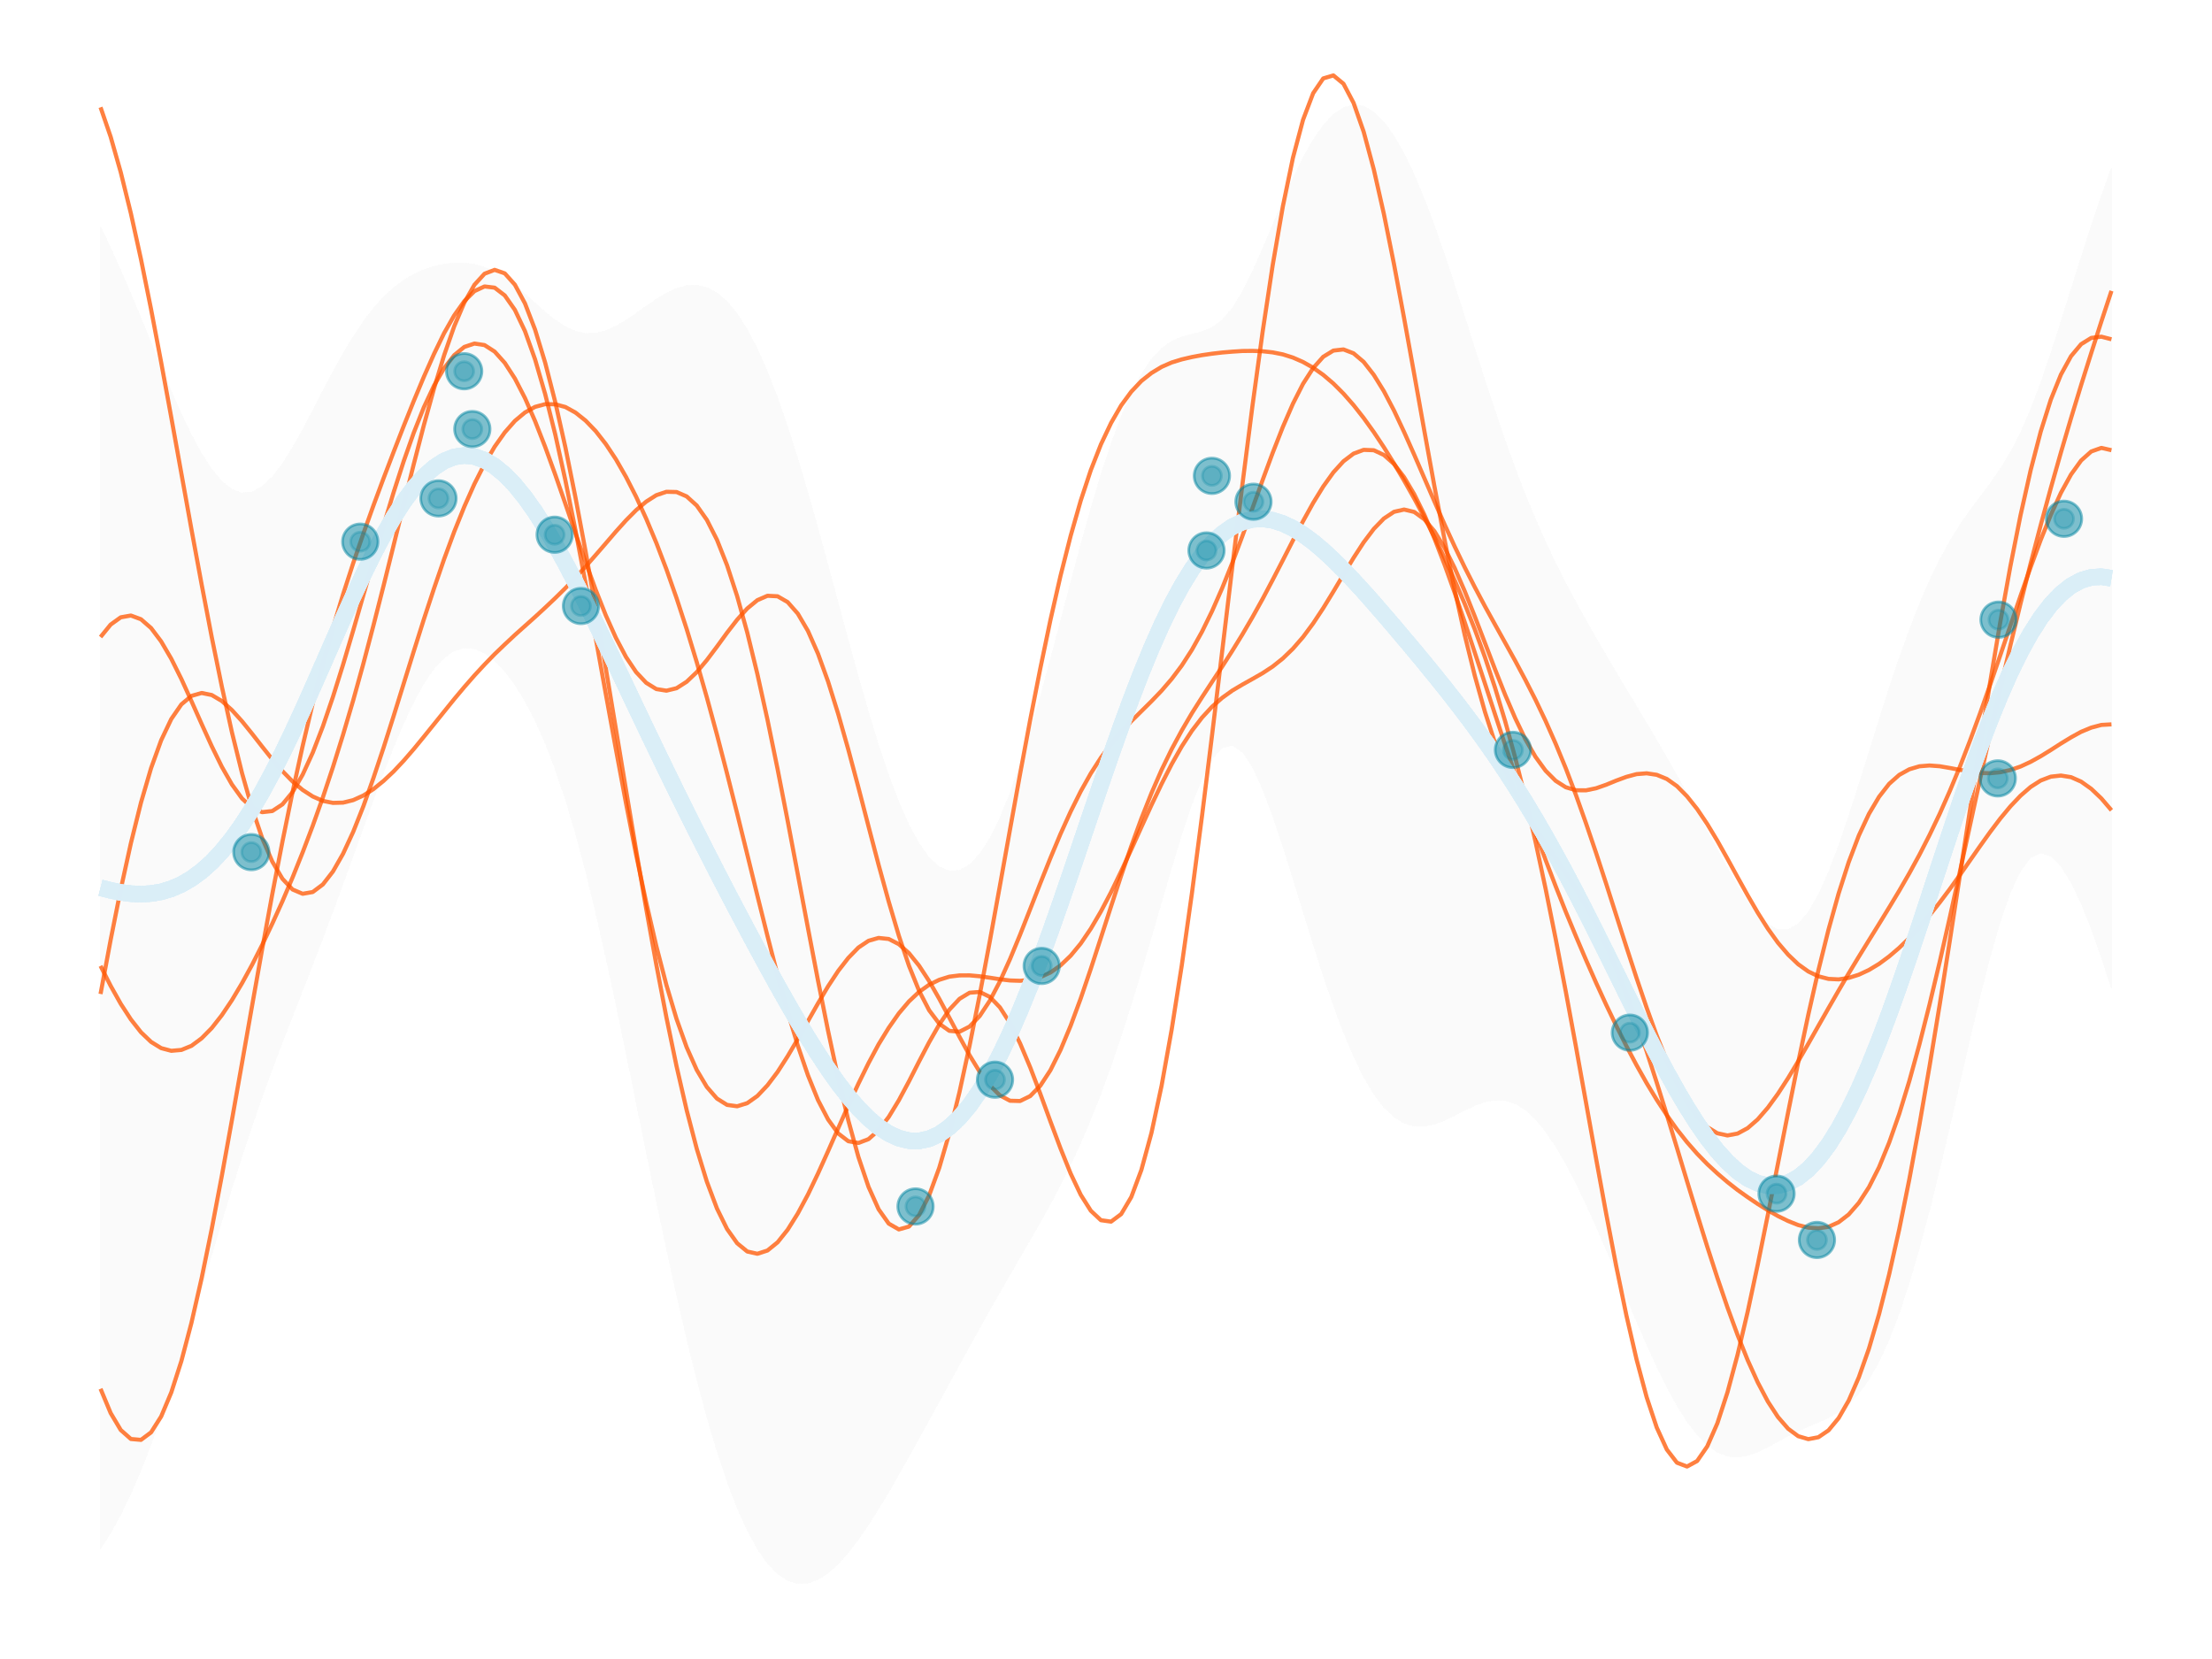 <?xml version='1.0' encoding='UTF-8' ?>
<svg xmlns='http://www.w3.org/2000/svg' xmlns:xlink='http://www.w3.org/1999/xlink' class='svglite' width='576.00pt' height='432.00pt' viewBox='0 0 576.00 432.00'>
<defs>
  <style type='text/css'><![CDATA[
    .svglite line, .svglite polyline, .svglite polygon, .svglite path, .svglite rect, .svglite circle {
      fill: none;
      stroke: #000000;
      stroke-linecap: round;
      stroke-linejoin: round;
      stroke-miterlimit: 10.00;
    }
    .svglite text {
      white-space: pre;
    }
  ]]></style>
</defs>
<rect width='100%' height='100%' style='stroke: none; fill: none;'/>
<defs>
  <clipPath id='cpMC4wMHw1NzYuMDB8MC4wMHw0MzIuMDA='>
    <rect x='0.00' y='0.00' width='576.00' height='432.00' />
  </clipPath>
</defs>
<g clip-path='url(#cpMC4wMHw1NzYuMDB8MC4wMHw0MzIuMDA=)'>
<polygon points='26.18,58.98 28.81,64.50 31.44,70.34 34.08,76.46 36.71,82.77 39.34,89.18 41.97,95.56 44.60,101.80 47.23,107.74 49.86,113.22 52.50,118.09 55.13,122.17 57.76,125.32 60.39,127.41 63.02,128.35 65.65,128.09 68.28,126.66 70.91,124.15 73.55,120.71 76.18,116.53 78.81,111.84 81.44,106.84 84.07,101.75 86.70,96.75 89.33,92.00 91.97,87.62 94.60,83.68 97.23,80.24 99.86,77.32 102.49,74.89 105.12,72.93 107.75,71.39 110.38,70.21 113.02,69.34 115.65,68.77 118.28,68.48 120.91,68.49 123.54,68.84 126.17,69.58 128.80,70.74 131.44,72.32 134.07,74.27 136.70,76.50 139.33,78.87 141.96,81.21 144.59,83.33 147.22,85.06 149.85,86.24 152.49,86.81 155.12,86.74 157.75,86.08 160.38,84.91 163.01,83.36 165.64,81.58 168.27,79.70 170.91,77.89 173.54,76.30 176.17,75.08 178.80,74.35 181.43,74.24 184.06,74.84 186.69,76.24 189.32,78.50 191.96,81.67 194.59,85.77 197.22,90.80 199.85,96.74 202.48,103.53 205.11,111.11 207.74,119.38 210.38,128.25 213.01,137.56 215.64,147.19 218.27,156.96 220.90,166.70 223.53,176.24 226.16,185.39 228.79,193.97 231.43,201.83 234.06,208.81 236.69,214.78 239.32,219.63 241.95,223.29 244.58,225.70 247.21,226.82 249.85,226.63 252.48,225.14 255.11,222.34 257.74,218.26 260.37,212.95 263.00,206.47 265.63,198.93 268.26,190.49 270.90,181.32 273.53,171.63 276.16,161.66 278.79,151.63 281.42,141.79 284.05,132.36 286.68,123.54 289.32,115.50 291.95,108.40 294.58,102.34 297.21,97.37 299.84,93.51 302.47,90.71 305.10,88.84 307.74,87.70 310.37,86.99 313.00,86.32 315.63,85.23 318.26,83.28 320.89,80.20 323.52,75.93 326.15,70.66 328.79,64.71 331.42,58.47 334.05,52.26 336.68,46.36 339.31,41.01 341.94,36.37 344.57,32.59 347.21,29.76 349.84,27.97 352.47,27.25 355.10,27.64 357.73,29.13 360.36,31.71 362.99,35.33 365.62,39.94 368.26,45.45 370.89,51.76 373.52,58.76 376.15,66.30 378.78,74.26 381.41,82.46 384.04,90.75 386.68,98.98 389.31,107.00 391.94,114.69 394.57,121.98 397.20,128.81 399.83,135.16 402.46,141.08 405.09,146.61 407.73,151.81 410.36,156.76 412.99,161.52 415.62,166.13 418.25,170.65 420.88,175.09 423.51,179.50 426.15,183.88 428.78,188.29 431.41,192.74 434.04,197.26 436.67,201.88 439.30,206.61 441.93,211.44 444.56,216.34 447.20,221.24 449.83,226.03 452.46,230.58 455.09,234.68 457.72,238.13 460.35,240.67 462.98,242.05 465.62,242.05 468.25,240.54 470.88,237.47 473.51,232.92 476.14,227.06 478.77,220.15 481.40,212.46 484.03,204.26 486.67,195.83 489.30,187.40 491.93,179.18 494.56,171.33 497.19,163.98 499.82,157.22 502.45,151.12 505.09,145.68 507.72,140.89 510.35,136.65 512.98,132.87 515.61,129.34 518.24,125.84 520.87,122.08 523.50,117.76 526.14,112.63 528.77,106.57 531.40,99.60 534.03,91.89 536.66,83.71 539.29,75.31 541.92,66.94 544.56,58.78 547.19,50.98 549.82,43.64 549.82,257.51 547.19,249.35 544.56,241.89 541.92,235.30 539.29,229.78 536.66,225.57 534.03,222.93 531.40,222.12 528.77,223.37 526.14,226.81 523.50,232.42 520.87,239.98 518.24,249.12 515.61,259.44 512.98,270.51 510.35,281.93 507.72,293.37 505.09,304.52 502.45,315.15 499.82,325.03 497.19,334.02 494.56,341.98 491.93,348.85 489.30,354.61 486.67,359.27 484.03,362.91 481.40,365.66 478.77,367.68 476.14,369.17 473.51,370.37 470.88,371.47 468.25,372.64 465.62,373.95 462.98,375.38 460.35,376.82 457.72,378.11 455.09,379.04 452.46,379.45 449.83,379.20 447.20,378.17 444.56,376.33 441.93,373.67 439.30,370.21 436.67,366.03 434.04,361.22 431.41,355.88 428.78,350.14 426.15,344.11 423.51,337.92 420.88,331.67 418.25,325.47 415.62,319.42 412.99,313.61 410.36,308.13 407.73,303.07 405.09,298.55 402.46,294.65 399.83,291.46 397.20,289.03 394.57,287.41 391.94,286.57 389.31,286.45 386.68,286.94 384.04,287.89 381.41,289.14 378.78,290.49 376.15,291.76 373.52,292.76 370.89,293.32 368.26,293.27 365.62,292.50 362.99,290.89 360.36,288.37 357.73,284.90 355.10,280.47 352.47,275.10 349.84,268.85 347.21,261.81 344.57,254.10 341.94,245.90 339.31,237.38 336.68,228.78 334.05,220.38 331.42,212.49 328.79,205.50 326.15,199.82 323.52,195.89 320.89,194.11 318.26,194.71 315.63,197.68 313.00,202.73 310.37,209.44 307.74,217.32 305.10,225.94 302.47,234.93 299.84,244.01 297.21,252.95 294.58,261.60 291.95,269.83 289.32,277.58 286.68,284.79 284.05,291.46 281.42,297.62 278.79,303.31 276.16,308.59 273.53,313.55 270.90,318.28 268.26,322.87 265.63,327.39 263.00,331.92 260.37,336.49 257.74,341.13 255.11,345.84 252.48,350.60 249.85,355.38 247.21,360.18 244.58,364.98 241.95,369.78 239.32,374.55 236.69,379.28 234.06,383.95 231.43,388.51 228.79,392.90 226.16,397.06 223.53,400.90 220.90,404.33 218.27,407.28 215.64,409.63 213.01,411.32 210.38,412.26 207.74,412.36 205.11,411.58 202.48,409.84 199.85,407.11 197.22,403.36 194.59,398.55 191.96,392.70 189.32,385.81 186.69,377.90 184.06,369.01 181.43,359.22 178.80,348.58 176.17,337.22 173.54,325.23 170.91,312.77 168.27,299.99 165.64,287.06 163.01,274.17 160.38,261.52 157.75,249.30 155.12,237.72 152.49,226.93 149.85,217.06 147.22,208.20 144.59,200.37 141.96,193.54 139.33,187.64 136.70,182.60 134.07,178.34 131.44,174.84 128.80,172.07 126.17,170.09 123.54,168.95 120.91,168.72 118.28,169.49 115.65,171.29 113.02,174.14 110.38,177.99 107.75,182.77 105.12,188.35 102.49,194.58 99.86,201.30 97.23,208.36 94.60,215.61 91.97,222.91 89.33,230.18 86.70,237.33 84.07,244.33 81.44,251.19 78.81,257.94 76.18,264.66 73.55,271.44 70.91,278.40 68.28,285.63 65.65,293.21 63.02,301.15 60.39,309.45 57.76,318.02 55.13,326.78 52.50,335.60 49.86,344.34 47.23,352.88 44.60,361.10 41.97,368.89 39.34,376.17 36.71,382.88 34.08,388.97 31.44,394.41 28.81,399.20 26.18,403.35 ' style='stroke-width: 0.00; stroke: none; stroke-linecap: butt; fill: #FAFAFA;' />
<polyline points='26.18,58.98 28.81,64.50 31.44,70.34 34.08,76.46 36.71,82.77 39.34,89.18 41.97,95.56 44.60,101.80 47.23,107.74 49.86,113.22 52.50,118.09 55.13,122.17 57.76,125.32 60.39,127.41 63.02,128.35 65.65,128.09 68.28,126.66 70.91,124.15 73.55,120.71 76.18,116.53 78.81,111.84 81.44,106.84 84.07,101.75 86.70,96.75 89.33,92.00 91.97,87.62 94.60,83.68 97.23,80.24 99.86,77.32 102.49,74.89 105.12,72.93 107.75,71.39 110.38,70.21 113.02,69.34 115.65,68.77 118.28,68.48 120.91,68.49 123.54,68.84 126.17,69.58 128.80,70.74 131.44,72.32 134.07,74.27 136.70,76.50 139.33,78.87 141.96,81.21 144.59,83.33 147.22,85.06 149.85,86.24 152.49,86.81 155.12,86.74 157.75,86.08 160.38,84.91 163.01,83.36 165.64,81.58 168.27,79.70 170.91,77.89 173.54,76.30 176.17,75.08 178.80,74.35 181.43,74.24 184.06,74.84 186.69,76.24 189.32,78.50 191.96,81.67 194.59,85.77 197.22,90.80 199.85,96.74 202.48,103.53 205.11,111.11 207.74,119.38 210.38,128.25 213.01,137.56 215.64,147.19 218.27,156.96 220.90,166.70 223.53,176.24 226.16,185.39 228.79,193.97 231.43,201.83 234.06,208.81 236.69,214.78 239.32,219.63 241.95,223.29 244.58,225.70 247.21,226.82 249.85,226.63 252.48,225.14 255.11,222.34 257.74,218.26 260.37,212.95 263.00,206.47 265.63,198.93 268.26,190.49 270.90,181.32 273.53,171.63 276.16,161.66 278.79,151.63 281.42,141.79 284.05,132.36 286.68,123.54 289.32,115.50 291.95,108.40 294.58,102.34 297.21,97.37 299.84,93.51 302.47,90.71 305.10,88.84 307.74,87.70 310.37,86.99 313.00,86.32 315.63,85.23 318.26,83.28 320.89,80.20 323.52,75.93 326.15,70.66 328.79,64.71 331.42,58.47 334.05,52.26 336.68,46.36 339.31,41.01 341.94,36.37 344.57,32.59 347.21,29.76 349.84,27.97 352.47,27.25 355.10,27.64 357.73,29.13 360.36,31.71 362.99,35.33 365.62,39.94 368.26,45.45 370.89,51.76 373.52,58.76 376.15,66.30 378.78,74.26 381.41,82.46 384.04,90.75 386.68,98.98 389.31,107.00 391.94,114.69 394.57,121.98 397.20,128.81 399.83,135.16 402.46,141.08 405.09,146.61 407.73,151.81 410.36,156.76 412.99,161.52 415.62,166.13 418.25,170.65 420.88,175.09 423.51,179.50 426.15,183.88 428.78,188.29 431.41,192.74 434.04,197.26 436.67,201.88 439.30,206.61 441.93,211.44 444.56,216.34 447.20,221.24 449.83,226.03 452.46,230.58 455.09,234.68 457.72,238.13 460.35,240.67 462.98,242.05 465.62,242.05 468.25,240.54 470.88,237.47 473.51,232.92 476.14,227.06 478.77,220.15 481.40,212.46 484.03,204.26 486.67,195.83 489.30,187.40 491.93,179.18 494.56,171.33 497.19,163.98 499.82,157.22 502.45,151.12 505.09,145.68 507.72,140.89 510.35,136.65 512.98,132.87 515.61,129.34 518.24,125.84 520.87,122.08 523.50,117.76 526.14,112.63 528.77,106.57 531.40,99.60 534.03,91.89 536.66,83.71 539.29,75.31 541.92,66.94 544.56,58.78 547.19,50.98 549.82,43.64 ' style='stroke-width: 1.07; stroke: none; stroke-linecap: butt;' />
<polyline points='549.82,257.51 547.19,249.35 544.56,241.89 541.92,235.30 539.29,229.78 536.66,225.57 534.03,222.93 531.40,222.12 528.77,223.37 526.14,226.81 523.50,232.42 520.87,239.98 518.24,249.12 515.61,259.44 512.98,270.51 510.35,281.93 507.72,293.37 505.09,304.52 502.45,315.15 499.82,325.03 497.19,334.02 494.56,341.98 491.93,348.85 489.30,354.61 486.67,359.27 484.03,362.91 481.40,365.66 478.77,367.68 476.14,369.17 473.51,370.37 470.88,371.47 468.25,372.64 465.62,373.95 462.98,375.38 460.35,376.82 457.72,378.11 455.09,379.04 452.46,379.45 449.83,379.20 447.20,378.17 444.56,376.33 441.93,373.67 439.30,370.21 436.67,366.03 434.04,361.22 431.41,355.88 428.78,350.14 426.15,344.11 423.51,337.92 420.88,331.67 418.25,325.47 415.62,319.42 412.99,313.61 410.36,308.13 407.73,303.07 405.09,298.55 402.46,294.65 399.83,291.46 397.20,289.03 394.57,287.41 391.94,286.57 389.31,286.45 386.68,286.94 384.04,287.89 381.41,289.14 378.78,290.49 376.15,291.76 373.52,292.76 370.89,293.32 368.26,293.27 365.62,292.50 362.99,290.89 360.36,288.37 357.73,284.90 355.10,280.47 352.47,275.10 349.84,268.85 347.21,261.81 344.57,254.10 341.94,245.90 339.31,237.38 336.68,228.78 334.05,220.38 331.42,212.49 328.79,205.50 326.15,199.82 323.52,195.89 320.89,194.11 318.26,194.71 315.63,197.68 313.00,202.73 310.37,209.44 307.74,217.32 305.10,225.94 302.47,234.93 299.84,244.01 297.21,252.95 294.58,261.60 291.95,269.83 289.32,277.58 286.68,284.79 284.05,291.46 281.42,297.62 278.79,303.31 276.16,308.59 273.53,313.55 270.90,318.28 268.26,322.87 265.63,327.39 263.00,331.92 260.37,336.49 257.74,341.13 255.11,345.84 252.48,350.60 249.85,355.38 247.21,360.18 244.58,364.98 241.95,369.78 239.32,374.55 236.69,379.28 234.06,383.95 231.43,388.51 228.79,392.90 226.16,397.06 223.53,400.90 220.90,404.33 218.27,407.28 215.64,409.63 213.01,411.32 210.38,412.26 207.74,412.36 205.11,411.58 202.48,409.84 199.85,407.11 197.22,403.36 194.59,398.55 191.96,392.70 189.32,385.81 186.69,377.90 184.06,369.01 181.43,359.22 178.80,348.58 176.17,337.22 173.54,325.23 170.91,312.77 168.27,299.99 165.64,287.06 163.01,274.17 160.38,261.52 157.75,249.30 155.12,237.72 152.49,226.93 149.85,217.06 147.22,208.20 144.59,200.37 141.96,193.54 139.33,187.64 136.70,182.60 134.07,178.34 131.44,174.84 128.80,172.07 126.17,170.09 123.54,168.95 120.91,168.72 118.28,169.49 115.65,171.29 113.02,174.14 110.38,177.99 107.75,182.77 105.12,188.35 102.49,194.58 99.86,201.30 97.23,208.36 94.60,215.61 91.97,222.91 89.33,230.18 86.70,237.33 84.07,244.33 81.44,251.19 78.81,257.94 76.18,264.66 73.55,271.44 70.91,278.40 68.28,285.63 65.65,293.21 63.02,301.15 60.39,309.45 57.76,318.02 55.13,326.78 52.50,335.60 49.86,344.34 47.23,352.88 44.60,361.10 41.97,368.89 39.34,376.17 36.71,382.88 34.08,388.97 31.44,394.41 28.81,399.20 26.18,403.35 ' style='stroke-width: 1.07; stroke: none; stroke-linecap: butt;' />
<polygon points='26.18,58.98 28.81,64.50 31.44,70.34 34.08,76.46 36.71,82.77 39.34,89.18 41.97,95.56 44.60,101.80 47.23,107.74 49.86,113.22 52.50,118.09 55.13,122.17 57.76,125.32 60.39,127.41 63.02,128.35 65.65,128.09 68.28,126.66 70.91,124.15 73.55,120.71 76.18,116.53 78.81,111.84 81.44,106.84 84.07,101.75 86.70,96.75 89.33,92.00 91.97,87.62 94.60,83.68 97.23,80.24 99.86,77.32 102.49,74.89 105.12,72.93 107.75,71.39 110.38,70.21 113.02,69.34 115.65,68.77 118.28,68.48 120.91,68.49 123.54,68.84 126.17,69.58 128.80,70.74 131.44,72.32 134.07,74.27 136.70,76.50 139.33,78.87 141.96,81.21 144.59,83.33 147.22,85.06 149.85,86.24 152.49,86.81 155.12,86.74 157.75,86.08 160.38,84.91 163.01,83.36 165.64,81.58 168.27,79.70 170.91,77.89 173.54,76.30 176.17,75.08 178.80,74.35 181.43,74.24 184.06,74.84 186.69,76.24 189.32,78.50 191.96,81.67 194.59,85.77 197.22,90.80 199.85,96.74 202.48,103.53 205.11,111.11 207.74,119.38 210.38,128.25 213.01,137.56 215.64,147.19 218.27,156.96 220.90,166.70 223.53,176.24 226.16,185.39 228.79,193.97 231.43,201.83 234.06,208.81 236.69,214.78 239.32,219.63 241.95,223.29 244.58,225.70 247.21,226.82 249.85,226.63 252.48,225.14 255.11,222.34 257.74,218.26 260.37,212.95 263.00,206.47 265.63,198.93 268.26,190.49 270.90,181.32 273.53,171.63 276.16,161.66 278.79,151.63 281.42,141.79 284.05,132.36 286.68,123.54 289.32,115.50 291.95,108.40 294.58,102.34 297.21,97.37 299.84,93.51 302.47,90.71 305.10,88.84 307.74,87.70 310.37,86.99 313.00,86.32 315.63,85.23 318.26,83.28 320.89,80.20 323.52,75.93 326.15,70.66 328.79,64.71 331.42,58.47 334.05,52.26 336.68,46.36 339.31,41.01 341.94,36.37 344.57,32.59 347.21,29.76 349.84,27.97 352.47,27.25 355.10,27.64 357.73,29.13 360.36,31.71 362.99,35.33 365.62,39.94 368.26,45.45 370.89,51.76 373.52,58.76 376.15,66.30 378.78,74.26 381.41,82.46 384.04,90.75 386.68,98.98 389.31,107.00 391.94,114.69 394.57,121.98 397.20,128.81 399.83,135.16 402.46,141.08 405.09,146.61 407.73,151.81 410.36,156.76 412.99,161.52 415.62,166.13 418.25,170.65 420.88,175.09 423.51,179.50 426.15,183.88 428.78,188.29 431.41,192.74 434.04,197.26 436.67,201.88 439.30,206.61 441.93,211.44 444.56,216.34 447.20,221.24 449.83,226.03 452.46,230.58 455.09,234.68 457.72,238.13 460.35,240.67 462.98,242.05 465.62,242.05 468.25,240.54 470.88,237.47 473.51,232.92 476.14,227.06 478.77,220.15 481.40,212.46 484.03,204.26 486.67,195.83 489.30,187.40 491.93,179.18 494.56,171.33 497.19,163.98 499.82,157.22 502.45,151.12 505.09,145.68 507.72,140.89 510.35,136.65 512.98,132.87 515.61,129.34 518.24,125.84 520.87,122.08 523.50,117.76 526.14,112.63 528.77,106.57 531.40,99.60 534.03,91.89 536.66,83.71 539.29,75.31 541.92,66.94 544.56,58.78 547.19,50.98 549.82,43.64 549.82,257.51 547.19,249.35 544.56,241.89 541.92,235.30 539.29,229.78 536.66,225.57 534.03,222.93 531.40,222.12 528.77,223.37 526.14,226.81 523.50,232.42 520.87,239.98 518.24,249.12 515.61,259.44 512.98,270.51 510.35,281.93 507.72,293.37 505.09,304.52 502.45,315.15 499.82,325.03 497.19,334.02 494.56,341.98 491.93,348.85 489.30,354.61 486.67,359.27 484.03,362.91 481.40,365.66 478.77,367.68 476.14,369.17 473.51,370.37 470.88,371.47 468.25,372.64 465.62,373.95 462.98,375.38 460.35,376.82 457.72,378.11 455.09,379.04 452.46,379.45 449.83,379.20 447.20,378.17 444.56,376.33 441.93,373.67 439.30,370.21 436.67,366.03 434.04,361.22 431.41,355.88 428.78,350.14 426.15,344.11 423.51,337.92 420.88,331.67 418.25,325.47 415.62,319.42 412.99,313.61 410.36,308.13 407.73,303.07 405.09,298.55 402.46,294.65 399.83,291.46 397.20,289.03 394.57,287.41 391.94,286.57 389.31,286.45 386.68,286.94 384.04,287.89 381.41,289.14 378.78,290.49 376.15,291.76 373.52,292.76 370.89,293.32 368.26,293.27 365.62,292.50 362.99,290.89 360.36,288.37 357.73,284.90 355.10,280.47 352.47,275.10 349.84,268.85 347.21,261.81 344.57,254.10 341.94,245.90 339.31,237.38 336.68,228.78 334.05,220.38 331.42,212.49 328.79,205.50 326.15,199.82 323.52,195.89 320.89,194.11 318.26,194.71 315.63,197.68 313.00,202.73 310.37,209.44 307.74,217.32 305.10,225.94 302.47,234.93 299.84,244.01 297.21,252.95 294.58,261.60 291.95,269.83 289.32,277.58 286.68,284.79 284.05,291.46 281.42,297.62 278.79,303.31 276.16,308.59 273.53,313.55 270.90,318.28 268.26,322.87 265.63,327.39 263.00,331.92 260.37,336.49 257.74,341.13 255.11,345.84 252.48,350.60 249.85,355.38 247.21,360.18 244.58,364.98 241.95,369.78 239.32,374.55 236.69,379.28 234.06,383.95 231.43,388.51 228.79,392.90 226.16,397.06 223.53,400.90 220.90,404.33 218.27,407.28 215.64,409.63 213.01,411.32 210.38,412.26 207.74,412.36 205.11,411.58 202.48,409.84 199.85,407.11 197.22,403.36 194.59,398.55 191.96,392.70 189.32,385.81 186.69,377.90 184.06,369.01 181.43,359.22 178.80,348.58 176.17,337.22 173.54,325.23 170.91,312.77 168.27,299.99 165.64,287.06 163.01,274.17 160.38,261.52 157.75,249.30 155.12,237.72 152.49,226.93 149.85,217.06 147.22,208.20 144.59,200.37 141.96,193.54 139.33,187.64 136.70,182.60 134.07,178.34 131.44,174.84 128.80,172.07 126.17,170.09 123.54,168.95 120.91,168.72 118.28,169.49 115.65,171.29 113.02,174.14 110.38,177.99 107.75,182.77 105.12,188.35 102.49,194.58 99.86,201.30 97.23,208.36 94.60,215.61 91.97,222.91 89.33,230.18 86.70,237.33 84.07,244.33 81.44,251.19 78.81,257.94 76.18,264.66 73.55,271.44 70.91,278.40 68.28,285.63 65.65,293.21 63.02,301.15 60.39,309.45 57.76,318.02 55.13,326.78 52.50,335.60 49.86,344.34 47.23,352.88 44.60,361.10 41.97,368.89 39.34,376.17 36.71,382.88 34.08,388.97 31.44,394.41 28.81,399.20 26.18,403.35 ' style='stroke-width: 0.00; stroke: none; stroke-linecap: butt; fill: #FAFAFA;' />
<polyline points='26.18,58.98 28.81,64.50 31.44,70.34 34.08,76.46 36.71,82.77 39.34,89.18 41.97,95.56 44.60,101.80 47.23,107.74 49.86,113.22 52.50,118.09 55.13,122.17 57.76,125.32 60.39,127.41 63.02,128.35 65.65,128.09 68.28,126.66 70.91,124.15 73.55,120.71 76.18,116.53 78.81,111.84 81.44,106.84 84.07,101.75 86.70,96.75 89.33,92.00 91.97,87.62 94.60,83.68 97.23,80.24 99.86,77.32 102.49,74.89 105.12,72.93 107.75,71.39 110.38,70.21 113.02,69.34 115.65,68.77 118.28,68.48 120.91,68.49 123.54,68.84 126.17,69.58 128.80,70.74 131.44,72.32 134.07,74.27 136.70,76.50 139.33,78.87 141.96,81.21 144.59,83.33 147.22,85.06 149.85,86.24 152.49,86.81 155.12,86.74 157.75,86.08 160.38,84.91 163.01,83.36 165.64,81.58 168.27,79.70 170.91,77.89 173.54,76.30 176.17,75.08 178.80,74.35 181.43,74.24 184.06,74.84 186.69,76.24 189.32,78.50 191.96,81.67 194.59,85.77 197.22,90.80 199.85,96.74 202.48,103.53 205.11,111.11 207.74,119.38 210.38,128.25 213.01,137.56 215.64,147.19 218.27,156.96 220.90,166.70 223.53,176.24 226.16,185.39 228.79,193.97 231.43,201.83 234.06,208.81 236.69,214.78 239.32,219.63 241.95,223.29 244.58,225.70 247.21,226.82 249.85,226.63 252.48,225.14 255.11,222.34 257.74,218.26 260.37,212.95 263.00,206.47 265.63,198.93 268.26,190.49 270.90,181.32 273.53,171.63 276.16,161.66 278.79,151.63 281.42,141.79 284.05,132.36 286.68,123.54 289.32,115.50 291.95,108.40 294.58,102.34 297.21,97.37 299.84,93.51 302.47,90.71 305.10,88.84 307.74,87.70 310.37,86.99 313.00,86.32 315.63,85.23 318.26,83.28 320.89,80.20 323.52,75.93 326.15,70.66 328.79,64.71 331.42,58.47 334.05,52.26 336.68,46.36 339.31,41.01 341.94,36.37 344.57,32.59 347.21,29.76 349.84,27.97 352.47,27.25 355.10,27.64 357.73,29.13 360.36,31.71 362.99,35.33 365.62,39.94 368.26,45.45 370.89,51.76 373.52,58.76 376.15,66.30 378.78,74.26 381.41,82.46 384.04,90.75 386.68,98.98 389.31,107.00 391.94,114.69 394.57,121.98 397.20,128.81 399.83,135.16 402.46,141.08 405.09,146.61 407.73,151.81 410.36,156.76 412.99,161.52 415.62,166.13 418.25,170.65 420.88,175.09 423.51,179.50 426.15,183.88 428.78,188.29 431.41,192.74 434.04,197.26 436.67,201.88 439.30,206.61 441.93,211.44 444.56,216.34 447.20,221.24 449.83,226.03 452.46,230.58 455.09,234.68 457.72,238.13 460.35,240.67 462.98,242.05 465.62,242.05 468.25,240.54 470.88,237.47 473.51,232.92 476.14,227.06 478.77,220.15 481.40,212.46 484.03,204.26 486.67,195.83 489.30,187.40 491.93,179.18 494.56,171.33 497.19,163.98 499.82,157.22 502.45,151.12 505.09,145.68 507.72,140.89 510.35,136.65 512.98,132.87 515.61,129.34 518.24,125.84 520.87,122.08 523.50,117.76 526.14,112.63 528.77,106.57 531.40,99.60 534.03,91.89 536.66,83.71 539.29,75.31 541.92,66.94 544.56,58.78 547.19,50.98 549.82,43.64 ' style='stroke-width: 1.07; stroke: none; stroke-linecap: butt;' />
<polyline points='549.82,257.51 547.19,249.35 544.56,241.89 541.92,235.30 539.29,229.78 536.66,225.57 534.03,222.93 531.40,222.12 528.77,223.37 526.14,226.81 523.50,232.42 520.87,239.98 518.24,249.12 515.61,259.44 512.98,270.51 510.35,281.93 507.72,293.37 505.09,304.52 502.45,315.15 499.82,325.03 497.19,334.02 494.56,341.98 491.93,348.85 489.30,354.61 486.67,359.27 484.03,362.91 481.40,365.66 478.77,367.68 476.14,369.17 473.51,370.37 470.88,371.47 468.25,372.64 465.62,373.95 462.98,375.38 460.35,376.82 457.72,378.11 455.09,379.04 452.46,379.45 449.83,379.20 447.20,378.17 444.56,376.33 441.93,373.67 439.30,370.21 436.67,366.03 434.04,361.22 431.41,355.88 428.78,350.14 426.15,344.11 423.51,337.92 420.88,331.67 418.25,325.47 415.62,319.42 412.99,313.61 410.36,308.13 407.73,303.07 405.09,298.55 402.46,294.65 399.83,291.46 397.20,289.03 394.57,287.41 391.94,286.57 389.31,286.45 386.68,286.94 384.04,287.89 381.41,289.14 378.78,290.49 376.15,291.76 373.52,292.76 370.89,293.32 368.26,293.27 365.62,292.50 362.99,290.89 360.36,288.37 357.73,284.90 355.10,280.47 352.47,275.10 349.84,268.85 347.21,261.81 344.57,254.10 341.94,245.90 339.31,237.38 336.68,228.78 334.05,220.38 331.42,212.49 328.79,205.50 326.15,199.82 323.52,195.89 320.89,194.11 318.26,194.71 315.63,197.68 313.00,202.73 310.37,209.44 307.74,217.32 305.10,225.94 302.47,234.93 299.84,244.01 297.21,252.95 294.58,261.60 291.95,269.83 289.32,277.58 286.68,284.79 284.05,291.46 281.42,297.62 278.79,303.31 276.16,308.59 273.53,313.55 270.90,318.28 268.26,322.87 265.63,327.39 263.00,331.92 260.37,336.49 257.74,341.13 255.11,345.84 252.48,350.60 249.85,355.38 247.21,360.18 244.58,364.98 241.95,369.78 239.32,374.55 236.69,379.28 234.06,383.95 231.43,388.51 228.79,392.90 226.16,397.06 223.53,400.90 220.90,404.33 218.27,407.28 215.64,409.63 213.01,411.32 210.38,412.26 207.74,412.36 205.11,411.58 202.48,409.84 199.85,407.11 197.22,403.36 194.59,398.55 191.96,392.70 189.32,385.81 186.69,377.90 184.06,369.01 181.43,359.22 178.80,348.58 176.17,337.22 173.54,325.23 170.91,312.77 168.27,299.99 165.64,287.06 163.01,274.17 160.38,261.52 157.75,249.30 155.12,237.72 152.49,226.93 149.85,217.06 147.22,208.20 144.59,200.37 141.96,193.54 139.33,187.64 136.70,182.60 134.07,178.34 131.44,174.84 128.80,172.07 126.17,170.09 123.54,168.95 120.91,168.72 118.28,169.49 115.65,171.29 113.02,174.14 110.38,177.99 107.75,182.77 105.12,188.35 102.49,194.58 99.86,201.30 97.23,208.36 94.60,215.61 91.97,222.91 89.33,230.18 86.70,237.33 84.07,244.33 81.44,251.19 78.81,257.94 76.18,264.66 73.55,271.44 70.91,278.40 68.28,285.63 65.65,293.21 63.02,301.15 60.39,309.45 57.76,318.02 55.13,326.78 52.50,335.60 49.86,344.34 47.23,352.88 44.60,361.10 41.97,368.89 39.34,376.17 36.71,382.88 34.08,388.97 31.44,394.41 28.81,399.20 26.18,403.35 ' style='stroke-width: 1.07; stroke: none; stroke-linecap: butt;' />
<polygon points='26.18,58.98 28.81,64.50 31.44,70.34 34.08,76.46 36.71,82.77 39.34,89.18 41.97,95.56 44.60,101.80 47.23,107.74 49.86,113.22 52.50,118.09 55.13,122.17 57.76,125.32 60.39,127.41 63.02,128.35 65.65,128.09 68.28,126.66 70.91,124.15 73.55,120.71 76.18,116.53 78.81,111.84 81.44,106.84 84.07,101.75 86.70,96.75 89.33,92.00 91.97,87.62 94.60,83.68 97.23,80.24 99.86,77.32 102.49,74.89 105.12,72.93 107.75,71.39 110.38,70.21 113.02,69.34 115.65,68.77 118.28,68.48 120.91,68.49 123.54,68.84 126.17,69.58 128.80,70.74 131.44,72.32 134.07,74.27 136.70,76.50 139.33,78.87 141.96,81.21 144.59,83.33 147.22,85.06 149.85,86.24 152.49,86.81 155.12,86.74 157.75,86.08 160.38,84.91 163.01,83.36 165.64,81.58 168.27,79.70 170.91,77.89 173.54,76.30 176.17,75.08 178.80,74.35 181.43,74.24 184.06,74.84 186.69,76.24 189.32,78.50 191.96,81.67 194.59,85.77 197.22,90.80 199.85,96.74 202.48,103.53 205.11,111.11 207.74,119.38 210.38,128.25 213.01,137.56 215.64,147.19 218.27,156.96 220.90,166.70 223.53,176.24 226.16,185.39 228.79,193.97 231.43,201.83 234.06,208.81 236.69,214.78 239.32,219.63 241.95,223.29 244.58,225.70 247.21,226.82 249.85,226.63 252.48,225.14 255.11,222.34 257.74,218.26 260.37,212.95 263.00,206.47 265.63,198.93 268.26,190.49 270.90,181.32 273.53,171.63 276.16,161.66 278.79,151.63 281.42,141.79 284.05,132.36 286.68,123.54 289.32,115.50 291.95,108.40 294.58,102.34 297.21,97.37 299.84,93.51 302.47,90.71 305.10,88.84 307.74,87.70 310.37,86.99 313.00,86.32 315.63,85.23 318.26,83.28 320.89,80.20 323.52,75.93 326.15,70.66 328.79,64.71 331.42,58.47 334.05,52.26 336.68,46.36 339.31,41.01 341.94,36.37 344.57,32.59 347.21,29.76 349.84,27.97 352.47,27.25 355.10,27.64 357.73,29.13 360.36,31.71 362.99,35.33 365.62,39.94 368.26,45.45 370.89,51.76 373.52,58.76 376.15,66.30 378.78,74.26 381.41,82.46 384.04,90.75 386.68,98.98 389.31,107.00 391.94,114.69 394.57,121.98 397.20,128.81 399.83,135.16 402.46,141.08 405.09,146.61 407.73,151.81 410.36,156.76 412.99,161.52 415.62,166.13 418.25,170.65 420.88,175.09 423.51,179.50 426.15,183.88 428.78,188.29 431.41,192.74 434.04,197.26 436.67,201.88 439.30,206.61 441.93,211.44 444.56,216.34 447.20,221.24 449.83,226.03 452.46,230.58 455.09,234.68 457.72,238.13 460.35,240.67 462.98,242.05 465.62,242.05 468.25,240.54 470.88,237.47 473.51,232.92 476.14,227.06 478.77,220.15 481.40,212.46 484.03,204.26 486.67,195.83 489.30,187.40 491.93,179.18 494.56,171.33 497.19,163.98 499.82,157.22 502.45,151.12 505.09,145.68 507.72,140.89 510.35,136.65 512.98,132.87 515.61,129.34 518.24,125.84 520.87,122.08 523.50,117.76 526.14,112.63 528.77,106.57 531.40,99.60 534.03,91.89 536.66,83.71 539.29,75.31 541.92,66.94 544.56,58.78 547.19,50.98 549.82,43.64 549.82,257.51 547.19,249.35 544.56,241.89 541.92,235.30 539.29,229.78 536.66,225.57 534.03,222.93 531.40,222.12 528.77,223.37 526.14,226.81 523.50,232.42 520.87,239.98 518.24,249.12 515.61,259.44 512.98,270.51 510.35,281.93 507.72,293.37 505.09,304.52 502.45,315.15 499.82,325.03 497.19,334.02 494.56,341.98 491.93,348.85 489.30,354.61 486.67,359.27 484.03,362.91 481.40,365.66 478.77,367.68 476.14,369.17 473.51,370.37 470.88,371.47 468.25,372.64 465.62,373.95 462.98,375.38 460.35,376.82 457.72,378.11 455.09,379.04 452.46,379.45 449.83,379.20 447.20,378.17 444.56,376.33 441.93,373.67 439.30,370.21 436.67,366.03 434.04,361.22 431.41,355.88 428.78,350.14 426.15,344.11 423.51,337.92 420.88,331.67 418.25,325.47 415.62,319.42 412.99,313.61 410.36,308.13 407.73,303.07 405.09,298.55 402.46,294.65 399.83,291.46 397.20,289.03 394.57,287.41 391.94,286.57 389.31,286.45 386.68,286.94 384.04,287.89 381.41,289.14 378.78,290.49 376.15,291.76 373.52,292.76 370.89,293.32 368.26,293.27 365.62,292.50 362.99,290.89 360.36,288.37 357.73,284.90 355.10,280.47 352.47,275.10 349.84,268.85 347.21,261.81 344.57,254.10 341.94,245.90 339.31,237.38 336.68,228.78 334.05,220.38 331.42,212.49 328.79,205.50 326.15,199.82 323.52,195.89 320.89,194.11 318.26,194.71 315.63,197.68 313.00,202.73 310.37,209.44 307.74,217.32 305.10,225.94 302.47,234.93 299.84,244.01 297.21,252.95 294.58,261.60 291.95,269.83 289.32,277.58 286.68,284.79 284.05,291.46 281.42,297.62 278.79,303.31 276.16,308.59 273.53,313.55 270.90,318.28 268.26,322.87 265.63,327.39 263.00,331.92 260.37,336.49 257.74,341.13 255.11,345.84 252.48,350.60 249.85,355.38 247.21,360.18 244.58,364.98 241.95,369.78 239.32,374.55 236.69,379.28 234.06,383.95 231.43,388.51 228.79,392.90 226.16,397.06 223.53,400.90 220.90,404.33 218.27,407.28 215.64,409.63 213.01,411.32 210.38,412.26 207.74,412.36 205.11,411.58 202.48,409.84 199.85,407.11 197.22,403.36 194.59,398.55 191.96,392.70 189.32,385.81 186.69,377.90 184.06,369.01 181.43,359.22 178.80,348.58 176.17,337.22 173.54,325.23 170.91,312.77 168.27,299.99 165.64,287.06 163.01,274.17 160.38,261.52 157.75,249.30 155.12,237.72 152.49,226.93 149.85,217.06 147.22,208.20 144.59,200.37 141.96,193.54 139.33,187.64 136.70,182.60 134.07,178.34 131.44,174.84 128.80,172.07 126.17,170.09 123.54,168.95 120.91,168.72 118.28,169.49 115.65,171.29 113.02,174.14 110.38,177.99 107.75,182.77 105.12,188.35 102.49,194.58 99.86,201.30 97.23,208.36 94.60,215.61 91.97,222.91 89.33,230.18 86.70,237.33 84.07,244.33 81.44,251.19 78.81,257.94 76.18,264.66 73.55,271.44 70.91,278.40 68.28,285.63 65.65,293.21 63.02,301.15 60.39,309.45 57.76,318.02 55.13,326.78 52.50,335.60 49.86,344.34 47.23,352.88 44.60,361.10 41.97,368.89 39.34,376.17 36.71,382.88 34.08,388.97 31.44,394.41 28.81,399.20 26.18,403.35 ' style='stroke-width: 0.00; stroke: none; stroke-linecap: butt; fill: #FAFAFA;' />
<polyline points='26.18,58.98 28.81,64.50 31.44,70.34 34.08,76.46 36.71,82.77 39.34,89.18 41.97,95.56 44.60,101.80 47.23,107.74 49.86,113.22 52.50,118.09 55.13,122.17 57.76,125.32 60.39,127.41 63.02,128.35 65.65,128.09 68.28,126.66 70.91,124.15 73.55,120.71 76.18,116.53 78.81,111.84 81.44,106.84 84.07,101.75 86.70,96.75 89.33,92.00 91.97,87.62 94.60,83.68 97.23,80.24 99.86,77.32 102.49,74.89 105.12,72.93 107.75,71.39 110.38,70.21 113.02,69.34 115.65,68.77 118.28,68.48 120.91,68.49 123.54,68.84 126.17,69.58 128.80,70.74 131.44,72.32 134.07,74.27 136.70,76.50 139.33,78.87 141.96,81.21 144.59,83.33 147.22,85.06 149.85,86.24 152.49,86.81 155.12,86.74 157.75,86.08 160.38,84.91 163.01,83.36 165.64,81.58 168.27,79.70 170.91,77.89 173.54,76.30 176.17,75.08 178.80,74.35 181.43,74.24 184.06,74.84 186.69,76.24 189.32,78.50 191.96,81.67 194.59,85.77 197.22,90.80 199.85,96.74 202.48,103.53 205.11,111.11 207.74,119.38 210.38,128.25 213.01,137.56 215.64,147.19 218.27,156.96 220.90,166.70 223.53,176.24 226.16,185.39 228.79,193.97 231.43,201.83 234.06,208.81 236.69,214.78 239.32,219.63 241.95,223.29 244.58,225.70 247.21,226.82 249.85,226.63 252.48,225.14 255.11,222.34 257.74,218.26 260.37,212.95 263.00,206.47 265.63,198.93 268.26,190.49 270.90,181.32 273.53,171.63 276.16,161.66 278.79,151.63 281.42,141.79 284.05,132.36 286.68,123.54 289.32,115.50 291.95,108.40 294.58,102.34 297.21,97.37 299.84,93.51 302.47,90.71 305.10,88.84 307.74,87.70 310.37,86.99 313.00,86.32 315.63,85.23 318.26,83.28 320.89,80.20 323.52,75.93 326.15,70.66 328.79,64.71 331.42,58.47 334.05,52.26 336.68,46.36 339.31,41.01 341.94,36.37 344.57,32.59 347.21,29.76 349.84,27.97 352.47,27.25 355.10,27.64 357.73,29.13 360.36,31.71 362.99,35.33 365.62,39.94 368.26,45.45 370.89,51.76 373.52,58.76 376.15,66.30 378.78,74.26 381.41,82.46 384.04,90.75 386.68,98.98 389.31,107.00 391.94,114.69 394.57,121.98 397.20,128.81 399.83,135.16 402.46,141.08 405.09,146.61 407.73,151.81 410.36,156.76 412.99,161.52 415.62,166.13 418.25,170.65 420.88,175.09 423.51,179.50 426.15,183.88 428.78,188.29 431.41,192.74 434.04,197.26 436.67,201.88 439.30,206.61 441.93,211.44 444.56,216.34 447.20,221.24 449.83,226.03 452.46,230.58 455.09,234.68 457.72,238.13 460.35,240.67 462.98,242.05 465.62,242.05 468.25,240.54 470.88,237.47 473.51,232.92 476.14,227.06 478.77,220.15 481.40,212.46 484.03,204.26 486.67,195.83 489.30,187.40 491.93,179.18 494.56,171.33 497.19,163.98 499.82,157.22 502.45,151.12 505.09,145.68 507.72,140.89 510.35,136.65 512.98,132.87 515.61,129.34 518.24,125.84 520.87,122.08 523.50,117.76 526.14,112.63 528.77,106.57 531.40,99.60 534.03,91.89 536.66,83.71 539.29,75.31 541.92,66.94 544.56,58.78 547.19,50.98 549.82,43.64 ' style='stroke-width: 1.07; stroke: none; stroke-linecap: butt;' />
<polyline points='549.82,257.51 547.19,249.35 544.56,241.89 541.92,235.30 539.29,229.78 536.66,225.57 534.03,222.93 531.40,222.12 528.77,223.37 526.14,226.81 523.50,232.42 520.87,239.98 518.24,249.12 515.61,259.44 512.98,270.51 510.35,281.93 507.72,293.37 505.09,304.52 502.45,315.15 499.82,325.03 497.19,334.02 494.56,341.98 491.93,348.85 489.30,354.61 486.67,359.27 484.03,362.91 481.40,365.66 478.77,367.68 476.14,369.17 473.51,370.37 470.88,371.47 468.25,372.64 465.62,373.95 462.98,375.38 460.35,376.82 457.72,378.11 455.09,379.04 452.46,379.45 449.83,379.20 447.20,378.17 444.56,376.33 441.93,373.67 439.30,370.21 436.67,366.03 434.04,361.22 431.41,355.88 428.78,350.14 426.15,344.11 423.51,337.92 420.88,331.67 418.25,325.47 415.62,319.42 412.99,313.61 410.36,308.13 407.73,303.07 405.09,298.55 402.46,294.65 399.83,291.46 397.20,289.03 394.57,287.41 391.94,286.57 389.31,286.45 386.68,286.94 384.04,287.89 381.41,289.14 378.78,290.49 376.15,291.76 373.52,292.76 370.89,293.32 368.26,293.27 365.62,292.50 362.99,290.89 360.36,288.37 357.73,284.90 355.10,280.47 352.47,275.10 349.84,268.85 347.21,261.81 344.57,254.10 341.94,245.90 339.31,237.38 336.68,228.78 334.05,220.38 331.42,212.49 328.79,205.50 326.15,199.82 323.52,195.89 320.89,194.11 318.26,194.71 315.63,197.68 313.00,202.73 310.37,209.44 307.74,217.32 305.10,225.94 302.47,234.93 299.84,244.01 297.21,252.95 294.58,261.60 291.95,269.83 289.32,277.58 286.68,284.79 284.05,291.46 281.42,297.62 278.79,303.31 276.16,308.59 273.53,313.55 270.90,318.28 268.26,322.87 265.63,327.39 263.00,331.92 260.37,336.49 257.74,341.13 255.11,345.84 252.48,350.60 249.85,355.38 247.21,360.18 244.58,364.98 241.95,369.78 239.32,374.55 236.69,379.28 234.06,383.95 231.43,388.51 228.79,392.90 226.16,397.06 223.53,400.90 220.90,404.33 218.27,407.28 215.64,409.63 213.01,411.32 210.38,412.26 207.74,412.36 205.11,411.58 202.48,409.84 199.85,407.11 197.22,403.36 194.59,398.55 191.96,392.70 189.32,385.81 186.69,377.90 184.06,369.01 181.43,359.22 178.80,348.58 176.17,337.22 173.54,325.23 170.91,312.77 168.27,299.99 165.64,287.06 163.01,274.17 160.38,261.52 157.75,249.30 155.12,237.72 152.49,226.93 149.85,217.06 147.22,208.20 144.59,200.37 141.96,193.54 139.33,187.64 136.70,182.60 134.07,178.34 131.44,174.84 128.80,172.07 126.17,170.09 123.54,168.95 120.91,168.72 118.28,169.49 115.65,171.29 113.02,174.14 110.38,177.99 107.75,182.77 105.12,188.35 102.49,194.58 99.86,201.30 97.23,208.36 94.60,215.61 91.97,222.91 89.33,230.18 86.70,237.33 84.07,244.33 81.44,251.19 78.81,257.94 76.18,264.66 73.55,271.44 70.91,278.40 68.28,285.63 65.65,293.21 63.02,301.15 60.39,309.45 57.76,318.02 55.13,326.78 52.50,335.60 49.86,344.34 47.23,352.88 44.60,361.10 41.97,368.89 39.34,376.17 36.71,382.88 34.08,388.97 31.44,394.41 28.81,399.20 26.18,403.35 ' style='stroke-width: 1.07; stroke: none; stroke-linecap: butt;' />
<polygon points='26.18,58.98 28.81,64.50 31.44,70.34 34.08,76.46 36.71,82.77 39.34,89.18 41.97,95.56 44.60,101.80 47.23,107.74 49.86,113.22 52.50,118.09 55.13,122.17 57.76,125.32 60.39,127.41 63.02,128.35 65.65,128.09 68.28,126.66 70.91,124.15 73.55,120.71 76.18,116.53 78.81,111.84 81.44,106.84 84.07,101.75 86.70,96.75 89.33,92.00 91.97,87.62 94.60,83.68 97.23,80.24 99.86,77.32 102.49,74.89 105.12,72.93 107.75,71.39 110.38,70.21 113.02,69.34 115.65,68.77 118.28,68.48 120.91,68.49 123.54,68.84 126.17,69.58 128.80,70.74 131.44,72.32 134.07,74.27 136.70,76.50 139.33,78.87 141.96,81.21 144.59,83.33 147.22,85.06 149.85,86.24 152.49,86.81 155.12,86.74 157.75,86.08 160.38,84.91 163.01,83.36 165.64,81.58 168.27,79.70 170.91,77.89 173.54,76.30 176.17,75.08 178.80,74.35 181.43,74.24 184.06,74.84 186.69,76.24 189.32,78.50 191.96,81.67 194.59,85.77 197.22,90.80 199.85,96.74 202.48,103.53 205.11,111.11 207.74,119.38 210.38,128.25 213.01,137.56 215.64,147.19 218.27,156.96 220.90,166.70 223.53,176.24 226.16,185.39 228.79,193.97 231.43,201.83 234.06,208.81 236.69,214.78 239.32,219.63 241.95,223.29 244.58,225.70 247.21,226.82 249.85,226.63 252.48,225.14 255.11,222.34 257.74,218.26 260.37,212.95 263.00,206.47 265.63,198.93 268.26,190.49 270.90,181.32 273.53,171.63 276.16,161.66 278.79,151.63 281.42,141.79 284.05,132.36 286.68,123.54 289.32,115.50 291.95,108.40 294.58,102.34 297.21,97.37 299.84,93.51 302.47,90.71 305.10,88.84 307.74,87.70 310.37,86.99 313.00,86.32 315.63,85.23 318.26,83.28 320.89,80.20 323.52,75.93 326.15,70.66 328.79,64.71 331.42,58.47 334.05,52.26 336.68,46.36 339.31,41.01 341.94,36.37 344.57,32.59 347.21,29.76 349.84,27.97 352.47,27.25 355.10,27.64 357.73,29.13 360.36,31.71 362.99,35.33 365.62,39.94 368.26,45.45 370.89,51.76 373.52,58.76 376.15,66.30 378.78,74.26 381.41,82.46 384.04,90.75 386.68,98.98 389.31,107.00 391.94,114.69 394.57,121.98 397.20,128.81 399.83,135.16 402.46,141.08 405.09,146.61 407.73,151.81 410.36,156.76 412.99,161.52 415.62,166.13 418.25,170.65 420.88,175.09 423.51,179.50 426.15,183.88 428.78,188.29 431.41,192.74 434.04,197.26 436.67,201.88 439.30,206.61 441.93,211.44 444.56,216.34 447.20,221.24 449.83,226.03 452.46,230.58 455.09,234.68 457.72,238.13 460.35,240.67 462.98,242.05 465.62,242.05 468.25,240.54 470.88,237.47 473.51,232.92 476.14,227.06 478.77,220.15 481.40,212.46 484.03,204.26 486.67,195.83 489.30,187.40 491.93,179.18 494.56,171.33 497.19,163.98 499.82,157.22 502.45,151.12 505.09,145.68 507.72,140.89 510.35,136.65 512.98,132.87 515.61,129.34 518.24,125.84 520.87,122.08 523.50,117.76 526.14,112.63 528.77,106.57 531.40,99.60 534.03,91.89 536.66,83.71 539.29,75.31 541.92,66.94 544.56,58.78 547.19,50.98 549.82,43.64 549.82,257.51 547.19,249.35 544.56,241.89 541.92,235.30 539.29,229.78 536.66,225.57 534.03,222.93 531.40,222.12 528.77,223.37 526.14,226.81 523.50,232.42 520.87,239.98 518.24,249.12 515.61,259.44 512.98,270.51 510.35,281.93 507.72,293.37 505.09,304.52 502.45,315.15 499.82,325.03 497.19,334.02 494.56,341.98 491.93,348.85 489.30,354.61 486.67,359.27 484.03,362.91 481.40,365.66 478.77,367.68 476.14,369.17 473.51,370.37 470.88,371.47 468.25,372.64 465.62,373.95 462.98,375.38 460.35,376.82 457.72,378.11 455.09,379.04 452.46,379.45 449.83,379.20 447.20,378.17 444.56,376.33 441.93,373.67 439.30,370.21 436.67,366.03 434.04,361.22 431.41,355.88 428.78,350.14 426.15,344.11 423.51,337.92 420.88,331.67 418.25,325.47 415.62,319.42 412.99,313.61 410.36,308.13 407.73,303.07 405.09,298.55 402.46,294.65 399.83,291.46 397.20,289.03 394.57,287.41 391.94,286.57 389.31,286.45 386.68,286.94 384.04,287.89 381.41,289.14 378.78,290.49 376.15,291.76 373.52,292.76 370.89,293.32 368.26,293.27 365.62,292.50 362.99,290.89 360.36,288.37 357.73,284.90 355.10,280.47 352.47,275.10 349.84,268.85 347.21,261.81 344.57,254.10 341.94,245.90 339.31,237.38 336.68,228.78 334.05,220.38 331.42,212.49 328.79,205.50 326.15,199.82 323.52,195.89 320.89,194.11 318.26,194.71 315.63,197.68 313.00,202.73 310.37,209.44 307.74,217.32 305.10,225.94 302.47,234.93 299.84,244.01 297.21,252.95 294.58,261.60 291.95,269.83 289.32,277.58 286.68,284.79 284.05,291.46 281.42,297.62 278.79,303.31 276.16,308.59 273.53,313.55 270.90,318.28 268.26,322.87 265.63,327.39 263.00,331.92 260.37,336.49 257.74,341.13 255.11,345.84 252.48,350.60 249.85,355.38 247.21,360.18 244.58,364.98 241.95,369.78 239.32,374.55 236.69,379.28 234.06,383.95 231.43,388.51 228.79,392.90 226.16,397.06 223.53,400.90 220.90,404.33 218.27,407.28 215.64,409.63 213.01,411.32 210.38,412.26 207.74,412.36 205.11,411.58 202.48,409.84 199.85,407.11 197.22,403.36 194.59,398.55 191.96,392.70 189.32,385.81 186.69,377.90 184.06,369.01 181.43,359.22 178.80,348.58 176.17,337.22 173.54,325.23 170.91,312.77 168.27,299.99 165.64,287.06 163.01,274.17 160.38,261.52 157.75,249.30 155.12,237.72 152.49,226.93 149.85,217.06 147.22,208.20 144.59,200.37 141.96,193.54 139.33,187.64 136.70,182.60 134.07,178.34 131.44,174.84 128.80,172.07 126.17,170.09 123.54,168.95 120.91,168.72 118.28,169.49 115.65,171.29 113.02,174.14 110.38,177.99 107.75,182.77 105.12,188.35 102.49,194.58 99.86,201.30 97.23,208.36 94.60,215.61 91.97,222.91 89.33,230.18 86.70,237.33 84.07,244.33 81.44,251.19 78.81,257.94 76.18,264.66 73.55,271.44 70.91,278.40 68.28,285.63 65.65,293.21 63.02,301.15 60.39,309.45 57.76,318.02 55.13,326.78 52.50,335.60 49.86,344.34 47.23,352.88 44.60,361.10 41.97,368.89 39.34,376.17 36.71,382.88 34.08,388.97 31.44,394.41 28.81,399.20 26.18,403.35 ' style='stroke-width: 0.00; stroke: none; stroke-linecap: butt; fill: #FAFAFA;' />
<polyline points='26.18,58.98 28.81,64.50 31.44,70.34 34.08,76.46 36.71,82.77 39.34,89.18 41.97,95.56 44.60,101.80 47.23,107.74 49.86,113.22 52.50,118.09 55.13,122.17 57.76,125.32 60.39,127.41 63.02,128.35 65.65,128.09 68.28,126.66 70.91,124.15 73.55,120.71 76.18,116.53 78.81,111.84 81.44,106.84 84.07,101.75 86.70,96.75 89.33,92.00 91.97,87.62 94.60,83.68 97.23,80.24 99.86,77.32 102.49,74.89 105.12,72.93 107.75,71.39 110.38,70.21 113.02,69.34 115.65,68.77 118.28,68.48 120.91,68.49 123.54,68.84 126.17,69.58 128.80,70.74 131.44,72.32 134.07,74.27 136.70,76.50 139.33,78.87 141.96,81.21 144.59,83.33 147.22,85.06 149.85,86.24 152.49,86.81 155.12,86.74 157.75,86.08 160.38,84.91 163.01,83.36 165.64,81.58 168.27,79.70 170.91,77.89 173.54,76.30 176.17,75.08 178.80,74.35 181.43,74.24 184.06,74.84 186.69,76.24 189.32,78.50 191.96,81.67 194.59,85.77 197.22,90.80 199.85,96.74 202.48,103.53 205.11,111.11 207.74,119.38 210.38,128.25 213.01,137.56 215.64,147.19 218.27,156.96 220.90,166.70 223.53,176.24 226.16,185.39 228.79,193.97 231.43,201.83 234.06,208.81 236.69,214.78 239.32,219.63 241.95,223.29 244.58,225.70 247.21,226.82 249.85,226.63 252.48,225.14 255.11,222.34 257.74,218.26 260.37,212.95 263.00,206.47 265.63,198.93 268.26,190.49 270.90,181.32 273.53,171.63 276.16,161.66 278.79,151.63 281.42,141.79 284.05,132.36 286.68,123.54 289.32,115.50 291.95,108.40 294.58,102.34 297.21,97.37 299.84,93.51 302.47,90.71 305.10,88.84 307.74,87.70 310.37,86.99 313.00,86.32 315.63,85.23 318.26,83.28 320.89,80.20 323.52,75.93 326.15,70.66 328.79,64.71 331.42,58.47 334.05,52.26 336.68,46.36 339.31,41.01 341.94,36.37 344.57,32.59 347.21,29.76 349.84,27.97 352.47,27.25 355.10,27.64 357.73,29.13 360.36,31.71 362.99,35.33 365.62,39.94 368.26,45.45 370.89,51.76 373.52,58.76 376.15,66.30 378.78,74.26 381.41,82.46 384.04,90.75 386.68,98.98 389.31,107.00 391.94,114.69 394.57,121.98 397.20,128.81 399.83,135.16 402.46,141.08 405.09,146.61 407.73,151.81 410.36,156.76 412.99,161.52 415.62,166.13 418.25,170.65 420.88,175.09 423.51,179.50 426.15,183.88 428.78,188.29 431.41,192.74 434.04,197.26 436.67,201.88 439.30,206.61 441.93,211.44 444.56,216.34 447.20,221.24 449.83,226.03 452.46,230.58 455.09,234.68 457.72,238.13 460.35,240.67 462.98,242.05 465.62,242.05 468.25,240.54 470.88,237.47 473.51,232.92 476.14,227.06 478.77,220.15 481.40,212.46 484.03,204.26 486.67,195.83 489.30,187.40 491.93,179.18 494.56,171.33 497.19,163.98 499.82,157.22 502.45,151.12 505.09,145.68 507.72,140.89 510.35,136.65 512.98,132.87 515.61,129.34 518.24,125.84 520.87,122.08 523.50,117.76 526.14,112.63 528.77,106.57 531.40,99.60 534.03,91.89 536.66,83.71 539.29,75.31 541.92,66.94 544.56,58.78 547.19,50.98 549.82,43.64 ' style='stroke-width: 1.07; stroke: none; stroke-linecap: butt;' />
<polyline points='549.82,257.51 547.19,249.35 544.56,241.89 541.92,235.30 539.29,229.78 536.66,225.57 534.03,222.93 531.40,222.12 528.77,223.37 526.14,226.81 523.50,232.42 520.87,239.98 518.24,249.12 515.61,259.44 512.98,270.51 510.35,281.93 507.72,293.37 505.09,304.52 502.45,315.15 499.82,325.03 497.19,334.02 494.56,341.98 491.93,348.85 489.30,354.61 486.67,359.27 484.03,362.91 481.40,365.66 478.77,367.68 476.14,369.17 473.51,370.37 470.88,371.47 468.25,372.64 465.62,373.95 462.98,375.38 460.35,376.82 457.72,378.11 455.09,379.04 452.46,379.45 449.83,379.20 447.20,378.17 444.56,376.33 441.93,373.67 439.30,370.21 436.67,366.03 434.04,361.22 431.41,355.88 428.78,350.14 426.15,344.11 423.51,337.92 420.88,331.67 418.25,325.47 415.62,319.42 412.99,313.61 410.36,308.13 407.73,303.07 405.09,298.55 402.46,294.65 399.83,291.46 397.20,289.03 394.57,287.41 391.94,286.57 389.31,286.45 386.68,286.94 384.04,287.89 381.41,289.14 378.78,290.49 376.15,291.76 373.52,292.76 370.89,293.32 368.26,293.27 365.62,292.50 362.99,290.89 360.36,288.37 357.73,284.90 355.10,280.47 352.47,275.10 349.84,268.85 347.21,261.81 344.57,254.10 341.94,245.90 339.31,237.38 336.68,228.78 334.05,220.38 331.42,212.49 328.79,205.50 326.15,199.82 323.52,195.89 320.89,194.11 318.26,194.71 315.63,197.68 313.00,202.73 310.37,209.44 307.74,217.32 305.10,225.94 302.47,234.93 299.84,244.01 297.21,252.95 294.58,261.60 291.95,269.83 289.32,277.58 286.68,284.79 284.05,291.46 281.42,297.62 278.79,303.31 276.16,308.59 273.53,313.55 270.90,318.28 268.26,322.87 265.63,327.39 263.00,331.92 260.37,336.49 257.74,341.13 255.11,345.84 252.48,350.60 249.85,355.38 247.21,360.18 244.58,364.98 241.95,369.78 239.32,374.55 236.69,379.28 234.06,383.95 231.43,388.51 228.79,392.90 226.16,397.06 223.53,400.90 220.90,404.33 218.27,407.28 215.64,409.63 213.01,411.32 210.38,412.26 207.74,412.36 205.11,411.58 202.48,409.84 199.85,407.11 197.22,403.36 194.59,398.55 191.96,392.70 189.32,385.81 186.69,377.90 184.06,369.01 181.43,359.22 178.80,348.58 176.17,337.22 173.54,325.23 170.91,312.77 168.27,299.99 165.64,287.06 163.01,274.17 160.38,261.52 157.75,249.30 155.12,237.72 152.49,226.93 149.85,217.06 147.22,208.20 144.59,200.37 141.96,193.54 139.33,187.64 136.70,182.60 134.07,178.34 131.44,174.84 128.80,172.07 126.17,170.09 123.54,168.95 120.91,168.72 118.28,169.49 115.65,171.29 113.02,174.14 110.38,177.99 107.75,182.77 105.12,188.35 102.49,194.58 99.86,201.30 97.23,208.36 94.60,215.61 91.97,222.91 89.33,230.18 86.70,237.33 84.07,244.33 81.44,251.19 78.81,257.94 76.18,264.66 73.55,271.44 70.91,278.40 68.28,285.63 65.65,293.21 63.02,301.15 60.39,309.45 57.76,318.02 55.13,326.78 52.50,335.60 49.86,344.34 47.23,352.88 44.60,361.10 41.97,368.89 39.34,376.17 36.71,382.88 34.08,388.97 31.44,394.41 28.81,399.20 26.18,403.35 ' style='stroke-width: 1.07; stroke: none; stroke-linecap: butt;' />
<polygon points='26.18,58.98 28.81,64.50 31.44,70.34 34.08,76.46 36.71,82.77 39.34,89.18 41.97,95.56 44.60,101.80 47.23,107.74 49.86,113.22 52.50,118.09 55.13,122.17 57.76,125.32 60.39,127.41 63.02,128.35 65.65,128.09 68.28,126.66 70.91,124.15 73.55,120.71 76.18,116.53 78.81,111.84 81.44,106.84 84.07,101.75 86.70,96.75 89.33,92.00 91.97,87.62 94.60,83.68 97.23,80.24 99.86,77.32 102.49,74.89 105.12,72.93 107.75,71.39 110.38,70.21 113.02,69.34 115.65,68.77 118.28,68.48 120.91,68.49 123.54,68.84 126.17,69.58 128.80,70.74 131.44,72.32 134.07,74.27 136.70,76.50 139.33,78.87 141.96,81.21 144.59,83.33 147.22,85.06 149.85,86.24 152.49,86.81 155.12,86.74 157.75,86.08 160.38,84.91 163.01,83.36 165.64,81.58 168.27,79.70 170.91,77.89 173.54,76.30 176.17,75.08 178.80,74.35 181.43,74.24 184.06,74.84 186.69,76.24 189.32,78.50 191.96,81.67 194.59,85.77 197.22,90.80 199.85,96.74 202.48,103.53 205.11,111.11 207.74,119.38 210.38,128.25 213.01,137.56 215.64,147.19 218.27,156.96 220.90,166.70 223.53,176.24 226.16,185.39 228.79,193.97 231.43,201.83 234.06,208.81 236.69,214.78 239.32,219.63 241.95,223.29 244.58,225.70 247.21,226.82 249.85,226.63 252.48,225.14 255.11,222.34 257.74,218.26 260.37,212.95 263.00,206.47 265.63,198.93 268.26,190.49 270.90,181.32 273.53,171.63 276.16,161.66 278.79,151.63 281.42,141.79 284.05,132.36 286.68,123.54 289.32,115.50 291.95,108.40 294.58,102.34 297.21,97.37 299.84,93.51 302.47,90.71 305.10,88.84 307.74,87.70 310.37,86.99 313.00,86.32 315.63,85.23 318.26,83.28 320.89,80.20 323.52,75.93 326.15,70.66 328.79,64.71 331.42,58.47 334.05,52.26 336.68,46.36 339.31,41.01 341.94,36.37 344.57,32.59 347.21,29.76 349.84,27.97 352.47,27.25 355.10,27.64 357.73,29.13 360.36,31.71 362.99,35.33 365.62,39.94 368.26,45.45 370.89,51.76 373.52,58.76 376.15,66.30 378.78,74.26 381.41,82.46 384.04,90.75 386.68,98.98 389.31,107.00 391.94,114.69 394.57,121.98 397.20,128.81 399.83,135.16 402.46,141.08 405.09,146.61 407.73,151.81 410.36,156.76 412.99,161.52 415.62,166.13 418.25,170.65 420.88,175.09 423.51,179.50 426.15,183.88 428.78,188.29 431.41,192.74 434.04,197.26 436.67,201.88 439.30,206.61 441.93,211.44 444.56,216.34 447.20,221.24 449.83,226.03 452.46,230.58 455.09,234.68 457.72,238.13 460.35,240.67 462.98,242.05 465.62,242.05 468.25,240.54 470.88,237.47 473.51,232.92 476.14,227.06 478.77,220.15 481.40,212.46 484.03,204.26 486.67,195.83 489.30,187.40 491.93,179.18 494.56,171.33 497.19,163.98 499.82,157.22 502.45,151.12 505.09,145.68 507.72,140.89 510.35,136.65 512.98,132.87 515.61,129.34 518.24,125.84 520.87,122.08 523.50,117.76 526.14,112.63 528.77,106.57 531.40,99.60 534.03,91.89 536.66,83.71 539.29,75.31 541.92,66.94 544.56,58.78 547.19,50.98 549.82,43.64 549.82,257.51 547.19,249.35 544.56,241.89 541.92,235.30 539.29,229.78 536.66,225.57 534.03,222.93 531.40,222.12 528.77,223.37 526.14,226.81 523.50,232.42 520.87,239.98 518.24,249.12 515.61,259.44 512.98,270.51 510.35,281.93 507.72,293.37 505.09,304.52 502.45,315.15 499.82,325.03 497.19,334.02 494.56,341.98 491.93,348.85 489.30,354.61 486.67,359.27 484.03,362.91 481.40,365.66 478.77,367.68 476.14,369.17 473.51,370.37 470.88,371.47 468.25,372.64 465.62,373.95 462.98,375.38 460.35,376.82 457.72,378.11 455.09,379.04 452.46,379.45 449.83,379.20 447.20,378.17 444.56,376.33 441.93,373.67 439.30,370.21 436.67,366.03 434.04,361.22 431.41,355.88 428.78,350.14 426.15,344.11 423.51,337.92 420.88,331.67 418.25,325.47 415.62,319.42 412.99,313.61 410.36,308.13 407.73,303.07 405.09,298.55 402.46,294.65 399.83,291.46 397.20,289.03 394.57,287.41 391.94,286.57 389.31,286.45 386.68,286.94 384.04,287.89 381.41,289.14 378.78,290.49 376.15,291.76 373.52,292.76 370.89,293.32 368.26,293.27 365.62,292.50 362.99,290.89 360.36,288.37 357.73,284.90 355.10,280.47 352.47,275.10 349.84,268.85 347.21,261.81 344.57,254.10 341.94,245.90 339.31,237.38 336.68,228.78 334.05,220.38 331.42,212.49 328.79,205.50 326.15,199.82 323.52,195.89 320.89,194.11 318.26,194.71 315.63,197.68 313.00,202.73 310.37,209.44 307.74,217.32 305.10,225.94 302.47,234.93 299.84,244.01 297.21,252.95 294.58,261.60 291.95,269.83 289.32,277.58 286.68,284.79 284.05,291.46 281.42,297.62 278.79,303.31 276.16,308.59 273.53,313.55 270.90,318.28 268.26,322.87 265.63,327.39 263.00,331.92 260.37,336.49 257.74,341.13 255.11,345.84 252.48,350.60 249.85,355.38 247.21,360.18 244.58,364.98 241.95,369.78 239.32,374.55 236.69,379.28 234.06,383.95 231.43,388.51 228.79,392.90 226.16,397.06 223.53,400.90 220.90,404.33 218.27,407.28 215.64,409.63 213.01,411.32 210.38,412.26 207.74,412.36 205.11,411.58 202.48,409.84 199.85,407.11 197.22,403.36 194.59,398.55 191.96,392.70 189.32,385.81 186.69,377.90 184.06,369.01 181.43,359.22 178.80,348.58 176.17,337.22 173.54,325.23 170.91,312.77 168.27,299.99 165.64,287.06 163.01,274.17 160.38,261.52 157.75,249.30 155.12,237.72 152.49,226.93 149.85,217.06 147.22,208.20 144.59,200.37 141.96,193.54 139.33,187.64 136.70,182.60 134.07,178.34 131.44,174.84 128.80,172.07 126.17,170.09 123.54,168.95 120.91,168.72 118.28,169.49 115.65,171.29 113.02,174.14 110.38,177.99 107.75,182.77 105.12,188.35 102.49,194.58 99.86,201.30 97.23,208.36 94.60,215.61 91.97,222.91 89.33,230.18 86.70,237.33 84.07,244.33 81.44,251.19 78.81,257.94 76.18,264.66 73.55,271.44 70.91,278.40 68.28,285.63 65.65,293.21 63.02,301.15 60.39,309.45 57.76,318.02 55.13,326.78 52.50,335.60 49.86,344.34 47.23,352.88 44.60,361.10 41.97,368.89 39.34,376.17 36.71,382.88 34.08,388.97 31.44,394.41 28.81,399.20 26.18,403.35 ' style='stroke-width: 0.00; stroke: none; stroke-linecap: butt; fill: #FAFAFA;' />
<polyline points='26.18,58.98 28.81,64.50 31.44,70.34 34.08,76.46 36.71,82.77 39.34,89.18 41.97,95.56 44.60,101.80 47.23,107.74 49.86,113.22 52.50,118.09 55.13,122.17 57.76,125.32 60.39,127.41 63.02,128.35 65.65,128.09 68.28,126.66 70.91,124.15 73.55,120.71 76.18,116.53 78.81,111.84 81.44,106.84 84.07,101.75 86.70,96.75 89.33,92.00 91.97,87.62 94.60,83.68 97.23,80.24 99.86,77.32 102.49,74.89 105.12,72.93 107.75,71.39 110.38,70.21 113.02,69.34 115.65,68.77 118.28,68.48 120.91,68.49 123.54,68.84 126.17,69.58 128.80,70.74 131.44,72.32 134.07,74.27 136.70,76.50 139.33,78.87 141.96,81.21 144.59,83.33 147.22,85.06 149.85,86.24 152.49,86.81 155.12,86.74 157.75,86.08 160.38,84.91 163.01,83.36 165.64,81.58 168.27,79.70 170.91,77.89 173.54,76.30 176.17,75.08 178.80,74.35 181.43,74.24 184.06,74.84 186.69,76.24 189.32,78.50 191.96,81.67 194.59,85.77 197.22,90.80 199.85,96.74 202.48,103.53 205.11,111.11 207.74,119.38 210.38,128.25 213.01,137.56 215.64,147.19 218.27,156.96 220.90,166.70 223.53,176.24 226.16,185.39 228.79,193.97 231.43,201.83 234.06,208.81 236.69,214.78 239.32,219.63 241.95,223.29 244.58,225.70 247.21,226.82 249.85,226.63 252.48,225.14 255.11,222.34 257.74,218.26 260.37,212.95 263.00,206.47 265.63,198.93 268.26,190.49 270.90,181.32 273.53,171.63 276.16,161.66 278.79,151.63 281.42,141.79 284.05,132.36 286.68,123.54 289.32,115.50 291.95,108.40 294.58,102.34 297.21,97.37 299.84,93.51 302.47,90.71 305.10,88.84 307.74,87.70 310.37,86.99 313.00,86.32 315.63,85.23 318.26,83.28 320.89,80.20 323.52,75.93 326.15,70.66 328.79,64.71 331.42,58.47 334.05,52.26 336.68,46.36 339.31,41.01 341.94,36.37 344.57,32.59 347.21,29.76 349.84,27.97 352.47,27.25 355.10,27.64 357.73,29.13 360.36,31.71 362.99,35.33 365.62,39.94 368.26,45.45 370.89,51.76 373.52,58.76 376.15,66.30 378.78,74.26 381.41,82.46 384.04,90.75 386.68,98.98 389.31,107.00 391.94,114.69 394.57,121.98 397.20,128.81 399.83,135.16 402.46,141.08 405.09,146.61 407.73,151.81 410.36,156.76 412.99,161.52 415.62,166.13 418.25,170.65 420.88,175.09 423.51,179.50 426.15,183.88 428.78,188.29 431.41,192.74 434.04,197.26 436.67,201.88 439.30,206.61 441.93,211.44 444.56,216.34 447.20,221.24 449.83,226.03 452.46,230.58 455.09,234.68 457.72,238.13 460.35,240.67 462.98,242.05 465.62,242.05 468.25,240.54 470.88,237.47 473.51,232.92 476.14,227.06 478.77,220.15 481.40,212.46 484.03,204.26 486.67,195.83 489.30,187.40 491.93,179.18 494.56,171.33 497.19,163.98 499.82,157.22 502.45,151.12 505.09,145.68 507.72,140.89 510.35,136.65 512.98,132.87 515.61,129.34 518.24,125.84 520.87,122.08 523.50,117.76 526.14,112.63 528.77,106.57 531.40,99.60 534.03,91.89 536.66,83.71 539.29,75.31 541.92,66.94 544.56,58.78 547.19,50.98 549.82,43.64 ' style='stroke-width: 1.07; stroke: none; stroke-linecap: butt;' />
<polyline points='549.82,257.51 547.19,249.35 544.56,241.89 541.92,235.30 539.29,229.78 536.66,225.57 534.03,222.93 531.40,222.12 528.77,223.37 526.14,226.81 523.50,232.42 520.87,239.98 518.24,249.12 515.61,259.44 512.98,270.51 510.35,281.93 507.72,293.37 505.09,304.52 502.45,315.15 499.82,325.03 497.19,334.02 494.56,341.98 491.93,348.85 489.30,354.61 486.67,359.27 484.03,362.91 481.40,365.66 478.77,367.68 476.14,369.17 473.51,370.37 470.88,371.47 468.25,372.64 465.62,373.95 462.98,375.38 460.35,376.82 457.72,378.11 455.09,379.04 452.46,379.45 449.83,379.20 447.20,378.17 444.56,376.33 441.93,373.67 439.30,370.21 436.67,366.03 434.04,361.22 431.41,355.88 428.78,350.14 426.15,344.11 423.51,337.92 420.88,331.67 418.25,325.47 415.62,319.42 412.99,313.61 410.36,308.13 407.73,303.07 405.09,298.55 402.46,294.65 399.83,291.46 397.20,289.03 394.57,287.41 391.94,286.57 389.31,286.45 386.68,286.94 384.04,287.89 381.41,289.14 378.78,290.49 376.15,291.76 373.52,292.76 370.89,293.32 368.26,293.27 365.62,292.50 362.99,290.89 360.36,288.37 357.73,284.90 355.10,280.47 352.47,275.10 349.84,268.85 347.21,261.81 344.57,254.10 341.94,245.90 339.31,237.38 336.68,228.78 334.05,220.38 331.42,212.49 328.79,205.50 326.15,199.82 323.52,195.89 320.89,194.11 318.26,194.71 315.63,197.68 313.00,202.73 310.37,209.44 307.74,217.32 305.10,225.94 302.47,234.93 299.84,244.01 297.21,252.95 294.58,261.60 291.95,269.83 289.32,277.58 286.68,284.79 284.05,291.46 281.42,297.62 278.79,303.31 276.16,308.59 273.53,313.55 270.90,318.28 268.26,322.87 265.63,327.39 263.00,331.92 260.37,336.49 257.74,341.13 255.11,345.84 252.48,350.60 249.85,355.38 247.21,360.18 244.58,364.98 241.95,369.78 239.32,374.55 236.69,379.28 234.06,383.95 231.43,388.51 228.79,392.90 226.16,397.06 223.53,400.90 220.90,404.33 218.27,407.28 215.64,409.63 213.01,411.32 210.38,412.26 207.74,412.36 205.11,411.58 202.48,409.84 199.85,407.11 197.22,403.36 194.59,398.55 191.96,392.70 189.32,385.81 186.69,377.90 184.06,369.01 181.43,359.22 178.80,348.58 176.17,337.22 173.54,325.23 170.91,312.77 168.27,299.99 165.64,287.06 163.01,274.17 160.38,261.52 157.75,249.30 155.12,237.72 152.49,226.93 149.85,217.06 147.22,208.20 144.59,200.37 141.96,193.54 139.33,187.64 136.70,182.60 134.07,178.34 131.44,174.84 128.80,172.07 126.17,170.09 123.54,168.95 120.91,168.72 118.28,169.49 115.65,171.29 113.02,174.14 110.38,177.99 107.75,182.77 105.12,188.35 102.49,194.58 99.86,201.30 97.23,208.36 94.60,215.61 91.97,222.91 89.33,230.18 86.70,237.33 84.07,244.33 81.44,251.19 78.81,257.94 76.18,264.66 73.55,271.44 70.91,278.40 68.28,285.63 65.65,293.21 63.02,301.15 60.39,309.45 57.76,318.02 55.13,326.78 52.50,335.60 49.86,344.34 47.23,352.88 44.60,361.10 41.97,368.89 39.34,376.17 36.71,382.88 34.08,388.97 31.44,394.41 28.81,399.20 26.18,403.35 ' style='stroke-width: 1.07; stroke: none; stroke-linecap: butt;' />
<polyline points='26.18,258.83 28.81,244.75 31.44,231.59 34.08,219.58 36.71,209.00 39.34,200.02 41.97,192.76 44.60,187.23 47.23,183.42 49.86,181.21 52.50,180.45 55.13,180.98 57.76,182.54 60.39,184.90 63.02,187.81 65.65,191.07 68.28,194.44 70.91,197.74 73.55,200.80 76.18,203.49 78.81,205.70 81.44,207.40 84.07,208.55 86.70,209.07 89.33,209.00 91.97,208.35 94.60,207.16 97.23,205.49 99.86,203.36 102.49,200.89 105.12,198.09 107.75,195.05 110.38,191.84 113.02,188.57 115.65,185.30 118.28,182.04 120.91,178.90 123.54,175.89 126.17,173.05 128.80,170.34 131.44,167.81 134.07,165.35 136.70,163.00 139.33,160.65 141.96,158.23 144.59,155.74 147.22,153.15 149.85,150.42 152.49,147.52 155.12,144.52 157.75,141.48 160.38,138.42 163.01,135.50 165.64,132.85 168.27,130.62 170.91,128.94 173.54,128.06 176.17,128.12 178.80,129.26 181.43,131.64 184.06,135.37 186.69,140.55 189.32,147.18 191.96,155.26 194.59,164.74 197.22,175.52 199.85,187.42 202.48,200.27 205.11,213.77 207.74,227.65 210.38,241.62 213.01,255.35 215.64,268.49 218.27,280.73 220.90,291.75 223.53,301.28 226.16,309.05 228.79,314.90 231.43,318.63 234.06,320.14 236.69,319.40 239.32,316.41 241.95,311.26 244.58,304.09 247.21,295.06 249.85,284.36 252.48,272.26 255.11,259.09 257.74,245.11 260.37,230.65 263.00,216.03 265.63,201.52 268.26,187.45 270.90,174.03 273.53,161.45 276.16,149.92 278.79,139.55 281.42,130.35 284.05,122.41 286.68,115.71 289.32,110.14 291.95,105.57 294.58,101.99 297.21,99.21 299.84,97.13 302.47,95.54 305.10,94.39 307.74,93.58 310.37,92.97 313.00,92.48 315.63,92.10 318.26,91.79 320.89,91.57 323.52,91.40 326.15,91.37 328.79,91.47 331.42,91.76 334.05,92.28 336.68,93.11 339.31,94.26 341.94,95.75 344.57,97.62 347.21,99.87 349.84,102.50 352.47,105.50 355.10,108.85 357.73,112.51 360.36,116.46 362.99,120.69 365.62,125.13 368.26,129.81 370.89,134.70 373.52,139.85 376.15,145.28 378.78,151.07 381.41,157.24 384.04,163.91 386.68,171.15 389.31,179.11 391.94,187.80 394.57,197.35 397.20,207.80 399.83,219.14 402.46,231.39 405.09,244.45 407.73,258.21 410.36,272.49 412.99,287.10 415.62,301.72 418.25,316.07 420.88,329.79 423.51,342.53 426.15,353.98 428.78,363.81 431.41,371.72 434.04,377.46 436.67,380.88 439.30,381.88 441.93,380.45 444.56,376.64 447.20,370.62 449.83,362.56 452.46,352.77 455.09,341.58 457.72,329.28 460.35,316.30 462.98,302.98 465.62,289.65 468.25,276.62 470.88,264.22 473.51,252.64 476.14,242.08 478.77,232.67 481.40,224.50 484.03,217.58 486.67,211.93 489.30,207.49 491.93,204.11 494.56,201.78 497.19,200.32 499.82,199.54 502.45,199.33 505.09,199.53 507.72,199.98 510.35,200.48 512.98,200.96 515.61,201.28 518.24,201.34 520.87,201.09 523.50,200.51 526.14,199.60 528.77,198.38 531.40,196.92 534.03,195.30 536.66,193.61 539.29,192.01 541.92,190.56 544.56,189.47 547.19,188.77 549.82,188.62 ' style='stroke-width: 1.07; stroke: #FF5500; stroke-opacity: 0.75; stroke-linecap: butt;' />
<polyline points='26.18,27.94 28.81,35.61 31.44,44.85 34.08,55.56 36.71,67.51 39.34,80.54 41.97,94.37 44.60,108.70 47.23,123.31 49.86,137.88 52.50,152.16 55.13,165.88 57.76,178.76 60.39,190.67 63.02,201.31 65.65,210.53 68.28,218.27 70.91,224.37 73.55,228.84 76.18,231.62 78.81,232.74 81.44,232.28 84.07,230.31 86.70,226.93 89.33,222.32 91.97,216.61 94.60,210.00 97.23,202.63 99.86,194.74 102.49,186.48 105.12,178.01 107.75,169.57 110.38,161.24 113.02,153.22 115.65,145.58 118.28,138.45 120.91,131.92 123.54,126.01 126.17,120.82 128.80,116.33 131.44,112.60 134.07,109.61 136.70,107.41 139.33,105.95 141.96,105.24 144.59,105.28 147.22,105.98 149.85,107.43 152.49,109.53 155.12,112.26 157.75,115.63 160.38,119.60 163.01,124.19 165.64,129.34 168.27,135.07 170.91,141.38 173.54,148.26 176.17,155.74 178.80,163.79 181.43,172.42 184.06,181.61 186.69,191.29 189.32,201.42 191.96,211.86 194.59,222.51 197.22,233.22 199.85,243.74 202.48,253.93 205.11,263.49 207.74,272.26 210.38,279.98 213.01,286.47 215.64,291.52 218.27,295.15 220.90,297.17 223.53,297.63 226.16,296.63 228.79,294.30 231.43,290.84 234.06,286.50 236.69,281.59 239.32,276.42 241.95,271.40 244.58,266.79 247.21,262.92 249.85,260.10 252.48,258.50 255.11,258.30 257.74,259.58 260.37,262.31 263.00,266.41 265.63,271.70 268.26,277.93 270.90,284.84 273.53,292.03 276.16,299.05 278.79,305.58 281.42,311.12 284.05,315.28 286.68,317.74 289.32,318.11 291.95,316.15 294.58,311.71 297.21,304.65 299.84,294.99 302.47,282.74 305.10,268.10 307.74,251.31 310.37,232.62 313.00,212.48 315.63,191.31 318.26,169.53 320.89,147.63 323.52,126.16 326.15,105.58 328.79,86.36 331.42,68.96 334.05,53.76 336.68,41.08 339.31,31.20 341.94,24.28 344.57,20.42 347.21,19.64 349.84,21.81 352.47,26.81 355.10,34.33 357.73,44.11 360.36,55.72 362.99,68.77 365.62,82.84 368.26,97.44 370.89,112.17 373.52,126.63 376.15,140.49 378.78,153.47 381.41,165.36 384.04,176.00 386.68,185.38 389.31,193.48 391.94,200.41 394.57,206.28 397.20,211.32 399.83,215.73 402.46,219.72 405.09,223.51 407.73,227.33 410.36,231.36 412.99,235.76 415.62,240.68 418.25,246.14 420.88,252.18 423.51,258.85 426.15,266.05 428.78,273.77 431.41,281.90 434.04,290.30 436.67,298.90 439.30,307.59 441.93,316.17 444.56,324.62 447.20,332.75 449.83,340.45 452.46,347.62 455.09,354.18 457.72,359.98 460.35,364.96 462.98,368.99 465.62,372.03 468.25,373.98 470.88,374.75 473.51,374.25 476.14,372.46 478.77,369.28 481.40,364.70 484.03,358.66 486.67,351.17 489.30,342.21 491.93,331.83 494.56,320.09 497.19,307.05 499.82,292.84 502.45,277.63 505.09,261.62 507.72,245.00 510.35,227.96 512.98,210.89 515.61,193.99 518.24,177.58 520.87,161.98 523.50,147.45 526.14,134.18 528.77,122.47 531.40,112.38 534.03,104.05 536.66,97.54 539.29,92.75 541.92,89.62 544.56,87.99 547.19,87.67 549.82,88.35 ' style='stroke-width: 1.07; stroke: #FF5500; stroke-opacity: 0.75; stroke-linecap: butt;' />
<polyline points='26.18,165.88 28.81,162.64 31.44,160.75 34.08,160.28 36.71,161.25 39.34,163.54 41.97,167.04 44.60,171.54 47.23,176.81 49.86,182.59 52.50,188.51 55.13,194.30 57.76,199.66 60.39,204.27 63.02,207.92 65.65,210.37 68.28,211.49 70.91,211.19 73.55,209.45 76.18,206.27 78.81,201.72 81.44,195.98 84.07,189.16 86.70,181.45 89.33,173.08 91.97,164.18 94.60,155.07 97.23,145.91 99.86,136.89 102.49,128.22 105.12,120.11 107.75,112.66 110.38,106.04 113.02,100.41 115.65,95.88 118.28,92.48 120.91,90.34 123.54,89.46 126.17,89.86 128.80,91.55 131.44,94.49 134.07,98.55 136.70,103.65 139.33,109.65 141.96,116.37 144.59,123.61 147.22,131.18 149.85,138.82 152.49,146.39 155.12,153.59 157.75,160.23 160.38,166.09 163.01,171.08 165.64,175.01 168.27,177.80 170.91,179.43 173.54,179.85 176.17,179.21 178.80,177.53 181.43,175.03 184.06,171.89 186.69,168.39 189.32,164.77 191.96,161.36 194.59,158.44 197.22,156.28 199.85,155.14 202.48,155.27 205.11,156.79 207.74,159.78 210.38,164.28 213.01,170.23 215.64,177.51 218.27,185.93 220.90,195.19 223.53,205.06 226.16,215.19 228.79,225.22 231.43,234.81 234.06,243.67 236.69,251.47 239.32,257.99 241.95,263.08 244.58,266.57 247.21,268.43 249.85,268.66 252.48,267.31 255.11,264.57 257.74,260.59 260.37,255.57 263.00,249.75 265.63,243.39 268.26,236.72 270.90,229.98 273.53,223.42 276.16,217.14 278.79,211.34 281.42,206.06 284.05,201.38 286.68,197.29 289.32,193.73 291.95,190.60 294.58,187.80 297.21,185.20 299.84,182.60 302.47,179.86 305.10,176.80 307.74,173.29 310.37,169.21 313.00,164.49 315.63,159.11 318.26,153.13 320.89,146.57 323.52,139.57 326.15,132.30 328.79,124.99 331.42,117.88 334.05,111.18 336.68,105.12 339.31,99.94 341.94,95.85 344.57,92.90 347.21,91.29 349.84,90.99 352.47,92.01 355.10,94.24 357.73,97.61 360.36,101.87 362.99,106.89 365.62,112.48 368.26,118.41 370.89,124.50 373.52,130.58 376.15,136.54 378.78,142.28 381.41,147.73 384.04,152.91 386.68,157.89 389.31,162.65 391.94,167.37 394.57,172.11 397.20,177.04 399.83,182.20 402.46,187.72 405.09,193.66 407.73,200.07 410.36,206.99 412.99,214.38 415.62,222.11 418.25,230.15 420.88,238.38 423.51,246.58 426.15,254.66 428.78,262.40 431.41,269.66 434.04,276.24 436.67,282.02 439.30,286.88 441.93,290.71 444.56,293.47 447.20,295.10 449.83,295.67 452.46,295.18 455.09,293.76 457.72,291.47 460.35,288.43 462.98,284.81 465.62,280.73 468.25,276.35 470.88,271.78 473.51,267.13 476.14,262.51 478.77,257.94 481.40,253.46 484.03,249.12 486.67,244.84 489.30,240.60 491.93,236.31 494.56,231.94 497.19,227.38 499.82,222.57 502.45,217.43 505.09,211.92 507.72,205.99 510.35,199.65 512.98,192.87 515.61,185.74 518.24,178.28 520.87,170.63 523.50,162.88 526.14,155.16 528.77,147.70 531.40,140.59 534.03,134.08 536.66,128.33 539.29,123.56 541.92,119.91 544.56,117.56 547.19,116.63 549.82,117.23 ' style='stroke-width: 1.07; stroke: #FF5500; stroke-opacity: 0.75; stroke-linecap: butt;' />
<polyline points='26.18,361.64 28.81,367.95 31.44,372.37 34.08,374.71 36.71,374.94 39.34,372.98 41.97,368.84 44.60,362.59 47.23,354.41 49.86,344.43 52.50,332.86 55.13,320.03 57.76,306.19 60.39,291.67 63.02,276.80 65.65,261.85 68.28,247.09 70.91,232.78 73.55,219.13 76.18,206.25 78.81,194.25 81.44,183.13 84.07,172.93 86.70,163.48 89.33,154.78 91.97,146.65 94.60,139.00 97.23,131.67 99.86,124.59 102.49,117.70 105.12,110.95 107.75,104.40 110.38,98.10 113.02,92.16 115.65,86.74 118.28,82.12 120.91,78.42 123.54,75.81 126.17,74.59 128.80,74.91 131.44,76.93 134.07,80.69 136.70,86.23 139.33,93.58 141.96,102.62 144.59,113.15 147.22,125.06 149.85,138.06 152.49,151.87 155.12,166.17 157.75,180.71 160.38,195.12 163.01,209.16 165.64,222.54 168.27,235.00 170.91,246.39 173.54,256.53 176.17,265.33 178.80,272.70 181.43,278.61 184.06,283.04 186.69,286.06 189.32,287.71 191.96,288.07 194.59,287.25 197.22,285.39 199.85,282.61 202.48,279.13 205.11,275.03 207.74,270.57 210.38,265.91 213.01,261.27 215.64,256.82 218.27,252.83 220.90,249.44 223.53,246.74 226.16,244.98 228.79,244.23 231.43,244.51 234.06,245.86 236.69,248.20 239.32,251.46 241.95,255.48 244.58,260.09 247.21,265.01 249.85,269.99 252.48,274.80 255.11,279.10 257.74,282.65 260.37,285.23 263.00,286.63 265.63,286.70 268.26,285.42 270.90,282.71 273.53,278.68 276.16,273.40 278.79,267.10 281.42,259.98 284.05,252.25 286.68,244.17 289.32,236.00 291.95,228.00 294.58,220.35 297.21,213.15 299.84,206.52 302.47,200.49 305.10,195.09 307.74,190.20 310.37,185.71 313.00,181.56 315.63,177.54 318.26,173.56 320.89,169.46 323.52,165.19 326.15,160.69 328.79,155.94 331.42,150.96 334.05,145.87 336.68,140.72 339.31,135.71 341.94,130.96 344.57,126.68 347.21,123.00 349.84,120.11 352.47,118.12 355.10,117.14 357.73,117.24 360.36,118.47 362.99,120.81 365.62,124.25 368.26,128.70 370.89,134.02 373.52,140.19 376.15,147.00 378.78,154.31 381.41,162.01 384.04,169.96 386.68,177.99 389.31,186.03 391.94,193.99 394.57,201.80 397.20,209.39 399.83,216.77 402.46,223.91 405.09,230.77 407.73,237.44 410.36,243.79 412.99,249.96 415.62,255.92 418.25,261.65 420.88,267.13 423.51,272.39 426.15,277.36 428.78,282.04 431.41,286.38 434.04,290.39 436.67,294.09 439.30,297.42 441.93,300.42 444.56,303.12 447.20,305.56 449.83,307.81 452.46,309.87 455.09,311.74 457.72,313.52 460.35,315.15 462.98,316.66 465.62,317.95 468.25,319.00 470.88,319.67 473.51,319.85 476.14,319.46 478.77,318.27 481.40,316.24 484.03,313.22 486.67,309.14 489.30,303.94 491.93,297.53 494.56,290.04 497.19,281.46 499.82,271.91 502.45,261.55 505.09,250.49 507.72,238.91 510.35,226.98 512.98,214.93 515.61,202.89 518.24,190.98 520.87,179.35 523.50,168.07 526.14,157.17 528.77,146.74 531.40,136.72 534.03,127.08 536.66,117.81 539.29,108.90 541.92,100.27 544.56,91.90 547.19,83.71 549.82,75.75 ' style='stroke-width: 1.07; stroke: #FF5500; stroke-opacity: 0.75; stroke-linecap: butt;' />
<polyline points='26.18,251.52 28.81,256.70 31.44,261.39 34.08,265.45 36.71,268.80 39.34,271.31 41.97,272.93 44.60,273.63 47.23,273.40 49.86,272.33 52.50,270.37 55.13,267.71 57.76,264.36 60.39,260.44 63.02,256.03 65.65,251.22 68.28,246.03 70.91,240.50 73.55,234.67 76.18,228.50 78.81,221.95 81.44,215.02 84.07,207.65 86.70,199.74 89.33,191.32 91.97,182.37 94.60,172.88 97.23,162.91 99.86,152.59 102.49,142.01 105.12,131.36 107.75,120.83 110.38,110.69 113.02,101.15 115.65,92.50 118.28,84.96 120.91,78.79 123.54,74.16 126.17,71.28 128.80,70.27 131.44,71.19 134.07,74.13 136.70,79.01 139.33,85.83 141.96,94.44 144.59,104.71 147.22,116.46 149.85,129.53 152.49,143.60 155.12,158.54 157.75,174.01 160.38,189.83 163.01,205.70 165.64,221.38 168.27,236.64 170.91,251.22 173.54,264.96 176.17,277.64 178.80,289.06 181.43,299.13 184.06,307.69 186.69,314.68 189.32,320.02 191.96,323.74 194.59,325.89 197.22,326.48 199.85,325.63 202.48,323.50 205.11,320.21 207.74,316.00 210.38,311.07 213.01,305.57 215.64,299.74 218.27,293.78 220.90,287.87 223.53,282.18 226.16,276.84 228.79,271.93 231.43,267.63 234.06,263.87 236.69,260.77 239.32,258.29 241.95,256.43 244.58,255.14 247.21,254.32 249.85,253.99 252.48,253.98 255.11,254.22 257.74,254.59 260.37,255.00 263.00,255.31 265.63,255.40 268.26,255.13 270.90,254.45 273.53,253.24 276.16,251.39 278.79,248.87 281.42,245.69 284.05,241.82 286.68,237.33 289.32,232.31 291.95,226.88 294.58,221.20 297.21,215.38 299.84,209.64 302.47,204.14 305.10,198.99 307.74,194.34 310.37,190.29 313.00,186.86 315.63,184.01 318.26,181.71 320.89,179.82 323.52,178.26 326.15,176.79 328.79,175.28 331.42,173.55 334.05,171.45 336.68,168.91 339.31,165.88 341.94,162.33 344.57,158.35 347.21,154.04 349.84,149.62 352.47,145.26 355.10,141.21 357.73,137.73 360.36,135.02 362.99,133.28 365.62,132.68 368.26,133.31 370.89,135.22 373.52,138.33 376.15,142.62 378.78,147.88 381.41,153.94 384.04,160.53 386.68,167.42 389.31,174.30 391.94,180.93 394.57,187.04 397.20,192.49 399.83,197.06 402.46,200.68 405.09,203.32 407.73,205.00 410.36,205.78 412.99,205.80 415.62,205.26 418.25,204.34 420.88,203.26 423.51,202.29 426.15,201.58 428.78,201.37 431.41,201.76 434.04,202.84 436.67,204.70 439.30,207.36 441.93,210.66 444.56,214.57 447.20,218.95 449.83,223.63 452.46,228.42 455.09,233.15 457.72,237.67 460.35,241.83 462.98,245.49 465.62,248.58 468.25,251.09 470.88,252.97 473.51,254.23 476.14,254.90 478.77,255.03 481.40,254.64 484.03,253.81 486.67,252.58 489.30,250.99 491.93,249.05 494.56,246.80 497.19,244.26 499.82,241.43 502.45,238.33 505.09,235.01 507.72,231.52 510.35,227.84 512.98,224.07 515.61,220.31 518.24,216.63 520.87,213.15 523.50,209.98 526.14,207.20 528.77,204.92 531.40,203.24 534.03,202.24 536.66,201.95 539.29,202.37 541.92,203.53 544.56,205.41 547.19,207.91 549.82,210.99 ' style='stroke-width: 1.07; stroke: #FF5500; stroke-opacity: 0.75; stroke-linecap: butt;' />
<polyline points='26.18,231.17 28.81,231.85 31.44,232.38 34.08,232.71 36.71,232.83 39.34,232.67 41.97,232.23 44.60,231.45 47.23,230.31 49.86,228.78 52.50,226.84 55.13,224.48 57.76,221.67 60.39,218.43 63.02,214.75 65.65,210.65 68.28,206.15 70.91,201.28 73.55,196.08 76.18,190.60 78.81,184.89 81.44,179.01 84.07,173.04 86.70,167.04 89.33,161.09 91.97,155.27 94.60,149.65 97.23,144.30 99.86,139.31 102.49,134.73 105.12,130.64 107.75,127.08 110.38,124.10 113.02,121.74 115.65,120.03 118.28,118.98 120.91,118.60 123.54,118.89 126.17,119.83 128.80,121.41 131.44,123.58 134.07,126.30 136.70,129.55 139.33,133.26 141.96,137.38 144.59,141.85 147.22,146.63 149.85,151.65 152.49,156.87 155.12,162.23 157.75,167.69 160.38,173.22 163.01,178.77 165.64,184.32 168.27,189.84 170.91,195.33 173.54,200.77 176.17,206.15 178.80,211.47 181.43,216.73 184.06,221.92 186.69,227.07 189.32,232.15 191.96,237.19 194.59,242.16 197.22,247.08 199.85,251.92 202.48,256.68 205.11,261.34 207.74,265.87 210.38,270.25 213.01,274.44 215.64,278.41 218.27,282.12 220.90,285.52 223.53,288.57 226.16,291.22 228.79,293.44 231.43,295.17 234.06,296.38 236.69,297.03 239.32,297.09 241.95,296.53 244.58,295.34 247.21,293.50 249.85,291.01 252.48,287.87 255.11,284.09 257.74,279.70 260.37,274.72 263.00,269.19 265.63,263.16 268.26,256.68 270.90,249.80 273.53,242.59 276.16,235.12 278.79,227.47 281.42,219.71 284.05,211.91 286.68,204.16 289.32,196.54 291.95,189.12 294.58,181.97 297.21,175.16 299.84,168.76 302.47,162.82 305.10,157.39 307.74,152.51 310.37,148.22 313.00,144.53 315.63,141.45 318.26,139.00 320.89,137.15 323.52,135.91 326.15,135.24 328.79,135.11 331.42,135.48 334.05,136.32 336.68,137.57 339.31,139.19 341.94,141.13 344.57,143.35 347.21,145.79 349.84,148.41 352.47,151.17 355.10,154.05 357.73,157.01 360.36,160.04 362.99,163.11 365.62,166.22 368.26,169.36 370.89,172.54 373.52,175.76 376.15,179.03 378.78,182.38 381.41,185.80 384.04,189.32 386.68,192.96 389.31,196.72 391.94,200.63 394.57,204.70 397.20,208.92 399.83,213.31 402.46,217.86 405.09,222.58 407.73,227.44 410.36,232.44 412.99,237.56 415.62,242.78 418.25,248.06 420.88,253.38 423.51,258.71 426.15,264.00 428.78,269.21 431.41,274.31 434.04,279.24 436.67,283.96 439.30,288.41 441.93,292.56 444.56,296.34 447.20,299.71 449.83,302.61 452.46,305.01 455.09,306.86 457.72,308.12 460.35,308.75 462.98,308.72 465.62,308.00 468.25,306.59 470.88,304.47 473.51,301.64 476.14,298.12 478.77,293.91 481.40,289.06 484.03,283.59 486.67,277.55 489.30,271.01 491.93,264.02 494.56,256.65 497.19,249.00 499.82,241.13 502.45,233.13 505.09,225.10 507.72,217.13 510.35,209.29 512.98,201.69 515.61,194.39 518.24,187.48 520.87,181.03 523.50,175.09 526.14,169.72 528.77,164.97 531.40,160.86 534.03,157.41 536.66,154.64 539.29,152.55 541.92,151.12 544.56,150.34 547.19,150.17 549.82,150.58 ' style='stroke-width: 4.27; stroke: #D9EDF7; stroke-opacity: 0.75; stroke-linecap: butt;' />
<polyline points='26.18,231.17 28.81,231.85 31.44,232.38 34.08,232.71 36.71,232.83 39.34,232.67 41.97,232.23 44.60,231.45 47.23,230.31 49.86,228.78 52.50,226.84 55.13,224.48 57.76,221.67 60.39,218.43 63.02,214.75 65.65,210.65 68.28,206.15 70.91,201.28 73.55,196.08 76.18,190.60 78.81,184.89 81.44,179.01 84.07,173.04 86.70,167.04 89.33,161.09 91.97,155.27 94.60,149.65 97.23,144.30 99.86,139.31 102.49,134.73 105.12,130.64 107.75,127.08 110.38,124.10 113.02,121.74 115.65,120.03 118.28,118.98 120.91,118.60 123.54,118.89 126.17,119.83 128.80,121.41 131.44,123.58 134.07,126.30 136.70,129.55 139.33,133.26 141.96,137.38 144.59,141.85 147.22,146.63 149.85,151.65 152.49,156.87 155.12,162.23 157.75,167.69 160.38,173.22 163.01,178.77 165.64,184.32 168.27,189.84 170.91,195.33 173.54,200.77 176.17,206.15 178.80,211.47 181.43,216.73 184.06,221.92 186.69,227.07 189.32,232.15 191.96,237.19 194.59,242.16 197.22,247.08 199.85,251.92 202.48,256.68 205.11,261.34 207.74,265.87 210.38,270.25 213.01,274.44 215.64,278.41 218.27,282.12 220.90,285.52 223.53,288.57 226.16,291.22 228.79,293.44 231.43,295.17 234.06,296.38 236.69,297.03 239.32,297.09 241.95,296.53 244.58,295.34 247.21,293.50 249.85,291.01 252.48,287.87 255.11,284.09 257.74,279.70 260.37,274.72 263.00,269.19 265.63,263.16 268.26,256.68 270.90,249.80 273.53,242.59 276.16,235.12 278.79,227.47 281.42,219.71 284.05,211.91 286.68,204.16 289.32,196.54 291.95,189.12 294.58,181.97 297.21,175.16 299.84,168.76 302.47,162.82 305.10,157.39 307.74,152.51 310.37,148.22 313.00,144.53 315.63,141.45 318.26,139.00 320.89,137.15 323.52,135.91 326.15,135.24 328.79,135.11 331.42,135.48 334.05,136.32 336.68,137.57 339.31,139.19 341.94,141.13 344.57,143.35 347.21,145.79 349.84,148.41 352.47,151.17 355.10,154.05 357.73,157.01 360.36,160.04 362.99,163.11 365.62,166.22 368.26,169.36 370.89,172.54 373.52,175.76 376.15,179.03 378.78,182.38 381.41,185.80 384.04,189.32 386.68,192.96 389.31,196.72 391.94,200.63 394.57,204.70 397.20,208.92 399.83,213.31 402.46,217.86 405.09,222.58 407.73,227.44 410.36,232.44 412.99,237.56 415.62,242.78 418.25,248.06 420.88,253.38 423.51,258.71 426.15,264.00 428.78,269.21 431.41,274.31 434.04,279.24 436.67,283.96 439.30,288.41 441.93,292.56 444.56,296.34 447.20,299.71 449.83,302.61 452.46,305.01 455.09,306.86 457.72,308.12 460.35,308.75 462.98,308.72 465.62,308.00 468.25,306.59 470.88,304.47 473.51,301.64 476.14,298.12 478.77,293.91 481.40,289.06 484.03,283.59 486.67,277.55 489.30,271.01 491.93,264.02 494.56,256.65 497.19,249.00 499.82,241.13 502.45,233.13 505.09,225.10 507.72,217.13 510.35,209.29 512.98,201.69 515.61,194.39 518.24,187.48 520.87,181.03 523.50,175.09 526.14,169.72 528.77,164.97 531.40,160.86 534.03,157.41 536.66,154.64 539.29,152.55 541.92,151.12 544.56,150.34 547.19,150.17 549.82,150.58 ' style='stroke-width: 4.27; stroke: #D9EDF7; stroke-opacity: 0.75; stroke-linecap: butt;' />
<polyline points='26.18,231.17 28.81,231.85 31.44,232.38 34.08,232.71 36.71,232.83 39.34,232.67 41.97,232.23 44.60,231.45 47.23,230.31 49.86,228.78 52.50,226.84 55.13,224.48 57.76,221.67 60.39,218.43 63.02,214.75 65.65,210.65 68.28,206.15 70.91,201.28 73.55,196.08 76.18,190.60 78.81,184.89 81.44,179.01 84.07,173.04 86.70,167.04 89.33,161.09 91.97,155.27 94.60,149.65 97.23,144.30 99.86,139.31 102.49,134.73 105.12,130.64 107.75,127.08 110.38,124.10 113.02,121.74 115.65,120.03 118.28,118.98 120.91,118.60 123.54,118.89 126.17,119.83 128.80,121.41 131.44,123.58 134.07,126.30 136.70,129.55 139.33,133.26 141.96,137.38 144.59,141.85 147.22,146.63 149.85,151.65 152.49,156.87 155.12,162.23 157.75,167.69 160.38,173.22 163.01,178.77 165.64,184.32 168.27,189.84 170.91,195.33 173.54,200.77 176.17,206.15 178.80,211.47 181.43,216.73 184.06,221.92 186.69,227.07 189.32,232.15 191.96,237.19 194.59,242.16 197.22,247.08 199.85,251.92 202.48,256.68 205.11,261.34 207.74,265.87 210.38,270.25 213.01,274.44 215.64,278.41 218.27,282.12 220.90,285.52 223.53,288.57 226.16,291.22 228.79,293.44 231.43,295.17 234.06,296.38 236.69,297.03 239.32,297.09 241.95,296.53 244.58,295.34 247.21,293.50 249.85,291.01 252.48,287.87 255.11,284.09 257.74,279.70 260.37,274.72 263.00,269.19 265.63,263.16 268.26,256.68 270.90,249.80 273.53,242.59 276.16,235.12 278.79,227.47 281.42,219.71 284.05,211.91 286.68,204.16 289.32,196.54 291.95,189.12 294.58,181.97 297.21,175.16 299.84,168.76 302.47,162.82 305.10,157.39 307.74,152.51 310.37,148.22 313.00,144.53 315.63,141.45 318.26,139.00 320.89,137.15 323.52,135.91 326.15,135.24 328.79,135.11 331.42,135.48 334.05,136.32 336.68,137.57 339.31,139.19 341.94,141.13 344.57,143.35 347.21,145.79 349.84,148.41 352.47,151.17 355.10,154.05 357.73,157.01 360.36,160.04 362.99,163.11 365.62,166.22 368.26,169.36 370.89,172.54 373.52,175.76 376.15,179.03 378.78,182.38 381.41,185.80 384.04,189.32 386.68,192.96 389.31,196.72 391.94,200.63 394.57,204.70 397.20,208.92 399.83,213.31 402.46,217.86 405.09,222.58 407.73,227.44 410.36,232.44 412.99,237.56 415.62,242.78 418.25,248.06 420.88,253.38 423.51,258.71 426.15,264.00 428.78,269.21 431.41,274.31 434.04,279.24 436.67,283.96 439.30,288.41 441.93,292.56 444.56,296.34 447.20,299.71 449.83,302.61 452.46,305.01 455.09,306.86 457.72,308.12 460.35,308.75 462.98,308.72 465.62,308.00 468.25,306.59 470.88,304.47 473.51,301.64 476.14,298.12 478.77,293.91 481.40,289.06 484.03,283.59 486.67,277.55 489.30,271.01 491.93,264.02 494.56,256.65 497.19,249.00 499.82,241.13 502.45,233.13 505.09,225.10 507.72,217.13 510.35,209.29 512.98,201.69 515.61,194.39 518.24,187.48 520.87,181.03 523.50,175.09 526.14,169.72 528.77,164.97 531.40,160.86 534.03,157.41 536.66,154.64 539.29,152.55 541.92,151.12 544.56,150.34 547.19,150.17 549.82,150.58 ' style='stroke-width: 4.27; stroke: #D9EDF7; stroke-opacity: 0.75; stroke-linecap: butt;' />
<polyline points='26.18,231.17 28.81,231.85 31.44,232.38 34.08,232.71 36.71,232.83 39.34,232.67 41.97,232.23 44.60,231.45 47.23,230.31 49.86,228.78 52.50,226.84 55.13,224.48 57.76,221.67 60.39,218.43 63.02,214.75 65.65,210.65 68.28,206.15 70.91,201.28 73.55,196.08 76.18,190.60 78.81,184.89 81.44,179.01 84.07,173.04 86.70,167.04 89.33,161.09 91.97,155.27 94.60,149.65 97.23,144.30 99.86,139.31 102.49,134.73 105.12,130.64 107.75,127.08 110.38,124.10 113.02,121.74 115.65,120.03 118.28,118.98 120.91,118.60 123.54,118.89 126.17,119.83 128.80,121.41 131.44,123.58 134.07,126.30 136.70,129.55 139.33,133.26 141.96,137.38 144.59,141.85 147.22,146.63 149.85,151.65 152.49,156.87 155.12,162.23 157.75,167.69 160.38,173.22 163.01,178.77 165.64,184.32 168.27,189.84 170.91,195.33 173.54,200.77 176.17,206.15 178.80,211.47 181.43,216.73 184.06,221.92 186.69,227.07 189.32,232.15 191.96,237.19 194.59,242.16 197.22,247.08 199.85,251.92 202.48,256.68 205.11,261.34 207.74,265.87 210.38,270.25 213.01,274.44 215.64,278.41 218.27,282.12 220.90,285.52 223.53,288.57 226.16,291.22 228.79,293.44 231.43,295.17 234.06,296.38 236.69,297.03 239.32,297.09 241.95,296.53 244.58,295.34 247.21,293.50 249.85,291.01 252.48,287.87 255.11,284.09 257.74,279.70 260.37,274.72 263.00,269.19 265.63,263.16 268.26,256.68 270.90,249.80 273.53,242.59 276.16,235.12 278.79,227.47 281.42,219.71 284.05,211.91 286.68,204.16 289.32,196.54 291.95,189.12 294.58,181.97 297.21,175.16 299.84,168.76 302.47,162.82 305.10,157.39 307.74,152.51 310.37,148.22 313.00,144.53 315.63,141.45 318.26,139.00 320.89,137.15 323.52,135.91 326.15,135.24 328.79,135.11 331.42,135.48 334.05,136.32 336.68,137.57 339.31,139.19 341.94,141.13 344.57,143.35 347.21,145.79 349.84,148.41 352.47,151.17 355.10,154.05 357.73,157.01 360.36,160.04 362.99,163.11 365.62,166.22 368.26,169.36 370.89,172.54 373.52,175.76 376.15,179.03 378.78,182.38 381.41,185.80 384.04,189.32 386.68,192.96 389.31,196.72 391.94,200.63 394.57,204.70 397.20,208.92 399.83,213.31 402.46,217.86 405.09,222.58 407.73,227.44 410.36,232.44 412.99,237.56 415.62,242.78 418.25,248.06 420.88,253.38 423.51,258.71 426.15,264.00 428.78,269.21 431.41,274.31 434.04,279.24 436.67,283.96 439.30,288.41 441.93,292.56 444.56,296.34 447.20,299.71 449.83,302.61 452.46,305.01 455.09,306.86 457.72,308.12 460.35,308.75 462.98,308.72 465.62,308.00 468.25,306.59 470.88,304.47 473.51,301.64 476.14,298.12 478.77,293.91 481.40,289.06 484.03,283.59 486.67,277.55 489.30,271.01 491.93,264.02 494.56,256.65 497.19,249.00 499.82,241.13 502.45,233.13 505.09,225.10 507.72,217.13 510.35,209.29 512.98,201.69 515.61,194.39 518.24,187.48 520.87,181.03 523.50,175.09 526.14,169.72 528.77,164.97 531.40,160.86 534.03,157.41 536.66,154.64 539.29,152.55 541.92,151.12 544.56,150.34 547.19,150.17 549.82,150.58 ' style='stroke-width: 4.27; stroke: #D9EDF7; stroke-opacity: 0.75; stroke-linecap: butt;' />
<polyline points='26.18,231.17 28.81,231.85 31.44,232.38 34.08,232.71 36.71,232.83 39.34,232.67 41.97,232.23 44.60,231.45 47.23,230.31 49.86,228.78 52.50,226.84 55.13,224.48 57.76,221.67 60.39,218.43 63.02,214.75 65.65,210.65 68.28,206.15 70.91,201.28 73.55,196.08 76.18,190.60 78.81,184.89 81.44,179.01 84.07,173.04 86.70,167.04 89.33,161.09 91.97,155.27 94.60,149.65 97.23,144.30 99.86,139.31 102.49,134.73 105.12,130.64 107.75,127.08 110.38,124.10 113.02,121.74 115.65,120.03 118.28,118.98 120.91,118.60 123.54,118.89 126.17,119.83 128.80,121.41 131.44,123.58 134.07,126.30 136.70,129.55 139.33,133.26 141.96,137.38 144.59,141.85 147.22,146.63 149.85,151.65 152.49,156.87 155.12,162.23 157.75,167.69 160.38,173.22 163.01,178.77 165.64,184.32 168.27,189.84 170.91,195.33 173.54,200.77 176.17,206.15 178.80,211.47 181.43,216.73 184.06,221.92 186.69,227.07 189.32,232.15 191.96,237.19 194.59,242.16 197.22,247.08 199.85,251.92 202.48,256.68 205.11,261.34 207.74,265.87 210.38,270.25 213.01,274.44 215.64,278.41 218.27,282.12 220.90,285.52 223.53,288.57 226.16,291.22 228.79,293.44 231.43,295.17 234.06,296.38 236.69,297.03 239.32,297.09 241.95,296.53 244.58,295.34 247.21,293.50 249.85,291.01 252.48,287.87 255.11,284.09 257.74,279.70 260.37,274.72 263.00,269.19 265.63,263.16 268.26,256.68 270.90,249.80 273.53,242.59 276.16,235.12 278.79,227.47 281.42,219.71 284.05,211.91 286.68,204.16 289.32,196.54 291.95,189.12 294.58,181.97 297.21,175.16 299.84,168.76 302.47,162.82 305.10,157.39 307.74,152.51 310.37,148.22 313.00,144.53 315.63,141.45 318.26,139.00 320.89,137.15 323.52,135.91 326.15,135.24 328.79,135.11 331.42,135.48 334.05,136.32 336.68,137.57 339.31,139.19 341.94,141.13 344.57,143.35 347.21,145.79 349.84,148.41 352.47,151.17 355.10,154.05 357.73,157.01 360.36,160.04 362.99,163.11 365.62,166.22 368.26,169.36 370.89,172.54 373.52,175.76 376.15,179.03 378.78,182.38 381.41,185.80 384.04,189.32 386.68,192.96 389.31,196.72 391.94,200.63 394.57,204.70 397.20,208.92 399.83,213.31 402.46,217.86 405.09,222.58 407.73,227.44 410.36,232.44 412.99,237.56 415.62,242.78 418.25,248.06 420.88,253.38 423.51,258.71 426.15,264.00 428.78,269.21 431.41,274.31 434.04,279.24 436.67,283.96 439.30,288.41 441.93,292.56 444.56,296.34 447.20,299.71 449.83,302.61 452.46,305.01 455.09,306.86 457.72,308.12 460.35,308.75 462.98,308.72 465.62,308.00 468.25,306.59 470.88,304.47 473.51,301.64 476.14,298.12 478.77,293.91 481.40,289.06 484.03,283.59 486.67,277.55 489.30,271.01 491.93,264.02 494.56,256.65 497.19,249.00 499.82,241.13 502.45,233.13 505.09,225.10 507.72,217.13 510.35,209.29 512.98,201.69 515.61,194.39 518.24,187.48 520.87,181.03 523.50,175.09 526.14,169.72 528.77,164.97 531.40,160.86 534.03,157.41 536.66,154.64 539.29,152.55 541.92,151.12 544.56,150.34 547.19,150.17 549.82,150.58 ' style='stroke-width: 4.27; stroke: #D9EDF7; stroke-opacity: 0.75; stroke-linecap: butt;' />
<circle cx='122.99' cy='111.73' r='4.62' style='stroke-width: 0.71; stroke: #0085A1; stroke-opacity: 0.50; fill: #0085A1; fill-opacity: 0.50;' />
<circle cx='393.97' cy='195.27' r='4.62' style='stroke-width: 0.71; stroke: #0085A1; stroke-opacity: 0.50; fill: #0085A1; fill-opacity: 0.50;' />
<circle cx='326.40' cy='130.65' r='4.62' style='stroke-width: 0.71; stroke: #0085A1; stroke-opacity: 0.50; fill: #0085A1; fill-opacity: 0.50;' />
<circle cx='114.18' cy='129.78' r='4.62' style='stroke-width: 0.71; stroke: #0085A1; stroke-opacity: 0.50; fill: #0085A1; fill-opacity: 0.50;' />
<circle cx='520.41' cy='161.36' r='4.62' style='stroke-width: 0.71; stroke: #0085A1; stroke-opacity: 0.50; fill: #0085A1; fill-opacity: 0.50;' />
<circle cx='520.22' cy='202.69' r='4.62' style='stroke-width: 0.71; stroke: #0085A1; stroke-opacity: 0.50; fill: #0085A1; fill-opacity: 0.50;' />
<circle cx='93.81' cy='141.05' r='4.62' style='stroke-width: 0.71; stroke: #0085A1; stroke-opacity: 0.50; fill: #0085A1; fill-opacity: 0.50;' />
<circle cx='462.61' cy='310.83' r='4.62' style='stroke-width: 0.71; stroke: #0085A1; stroke-opacity: 0.50; fill: #0085A1; fill-opacity: 0.50;' />
<circle cx='271.25' cy='251.53' r='4.62' style='stroke-width: 0.71; stroke: #0085A1; stroke-opacity: 0.50; fill: #0085A1; fill-opacity: 0.50;' />
<circle cx='314.17' cy='143.34' r='4.62' style='stroke-width: 0.71; stroke: #0085A1; stroke-opacity: 0.50; fill: #0085A1; fill-opacity: 0.50;' />
<circle cx='315.58' cy='123.91' r='4.62' style='stroke-width: 0.71; stroke: #0085A1; stroke-opacity: 0.50; fill: #0085A1; fill-opacity: 0.50;' />
<circle cx='151.28' cy='157.80' r='4.62' style='stroke-width: 0.71; stroke: #0085A1; stroke-opacity: 0.50; fill: #0085A1; fill-opacity: 0.50;' />
<circle cx='424.41' cy='268.90' r='4.62' style='stroke-width: 0.71; stroke: #0085A1; stroke-opacity: 0.50; fill: #0085A1; fill-opacity: 0.50;' />
<circle cx='120.87' cy='96.67' r='4.62' style='stroke-width: 0.71; stroke: #0085A1; stroke-opacity: 0.50; fill: #0085A1; fill-opacity: 0.50;' />
<circle cx='238.40' cy='314.16' r='4.62' style='stroke-width: 0.71; stroke: #0085A1; stroke-opacity: 0.50; fill: #0085A1; fill-opacity: 0.50;' />
<circle cx='473.13' cy='322.88' r='4.62' style='stroke-width: 0.71; stroke: #0085A1; stroke-opacity: 0.50; fill: #0085A1; fill-opacity: 0.50;' />
<circle cx='537.46' cy='135.09' r='4.62' style='stroke-width: 0.71; stroke: #0085A1; stroke-opacity: 0.50; fill: #0085A1; fill-opacity: 0.50;' />
<circle cx='144.43' cy='139.24' r='4.62' style='stroke-width: 0.71; stroke: #0085A1; stroke-opacity: 0.50; fill: #0085A1; fill-opacity: 0.50;' />
<circle cx='259.10' cy='281.15' r='4.62' style='stroke-width: 0.71; stroke: #0085A1; stroke-opacity: 0.50; fill: #0085A1; fill-opacity: 0.50;' />
<circle cx='65.44' cy='221.89' r='4.62' style='stroke-width: 0.71; stroke: #0085A1; stroke-opacity: 0.50; fill: #0085A1; fill-opacity: 0.50;' />
<circle cx='122.99' cy='111.73' r='2.49' style='stroke-width: 0.71; stroke: #0085A1; stroke-opacity: 0.25; fill: #0085A1; fill-opacity: 0.25;' />
<circle cx='393.97' cy='195.27' r='2.49' style='stroke-width: 0.71; stroke: #0085A1; stroke-opacity: 0.25; fill: #0085A1; fill-opacity: 0.25;' />
<circle cx='326.40' cy='130.65' r='2.49' style='stroke-width: 0.71; stroke: #0085A1; stroke-opacity: 0.25; fill: #0085A1; fill-opacity: 0.25;' />
<circle cx='114.18' cy='129.78' r='2.49' style='stroke-width: 0.71; stroke: #0085A1; stroke-opacity: 0.25; fill: #0085A1; fill-opacity: 0.25;' />
<circle cx='520.41' cy='161.36' r='2.49' style='stroke-width: 0.71; stroke: #0085A1; stroke-opacity: 0.25; fill: #0085A1; fill-opacity: 0.25;' />
<circle cx='520.22' cy='202.69' r='2.49' style='stroke-width: 0.71; stroke: #0085A1; stroke-opacity: 0.25; fill: #0085A1; fill-opacity: 0.25;' />
<circle cx='93.81' cy='141.05' r='2.49' style='stroke-width: 0.71; stroke: #0085A1; stroke-opacity: 0.25; fill: #0085A1; fill-opacity: 0.25;' />
<circle cx='462.61' cy='310.83' r='2.49' style='stroke-width: 0.71; stroke: #0085A1; stroke-opacity: 0.25; fill: #0085A1; fill-opacity: 0.25;' />
<circle cx='271.25' cy='251.53' r='2.49' style='stroke-width: 0.71; stroke: #0085A1; stroke-opacity: 0.25; fill: #0085A1; fill-opacity: 0.25;' />
<circle cx='314.17' cy='143.34' r='2.49' style='stroke-width: 0.71; stroke: #0085A1; stroke-opacity: 0.25; fill: #0085A1; fill-opacity: 0.25;' />
<circle cx='315.58' cy='123.91' r='2.49' style='stroke-width: 0.71; stroke: #0085A1; stroke-opacity: 0.25; fill: #0085A1; fill-opacity: 0.25;' />
<circle cx='151.28' cy='157.80' r='2.49' style='stroke-width: 0.71; stroke: #0085A1; stroke-opacity: 0.25; fill: #0085A1; fill-opacity: 0.25;' />
<circle cx='424.41' cy='268.90' r='2.49' style='stroke-width: 0.71; stroke: #0085A1; stroke-opacity: 0.25; fill: #0085A1; fill-opacity: 0.25;' />
<circle cx='120.87' cy='96.67' r='2.49' style='stroke-width: 0.71; stroke: #0085A1; stroke-opacity: 0.25; fill: #0085A1; fill-opacity: 0.25;' />
<circle cx='238.40' cy='314.16' r='2.49' style='stroke-width: 0.71; stroke: #0085A1; stroke-opacity: 0.25; fill: #0085A1; fill-opacity: 0.25;' />
<circle cx='473.13' cy='322.88' r='2.49' style='stroke-width: 0.71; stroke: #0085A1; stroke-opacity: 0.25; fill: #0085A1; fill-opacity: 0.25;' />
<circle cx='537.46' cy='135.09' r='2.49' style='stroke-width: 0.71; stroke: #0085A1; stroke-opacity: 0.25; fill: #0085A1; fill-opacity: 0.25;' />
<circle cx='144.43' cy='139.24' r='2.49' style='stroke-width: 0.71; stroke: #0085A1; stroke-opacity: 0.25; fill: #0085A1; fill-opacity: 0.25;' />
<circle cx='259.10' cy='281.15' r='2.49' style='stroke-width: 0.71; stroke: #0085A1; stroke-opacity: 0.25; fill: #0085A1; fill-opacity: 0.25;' />
<circle cx='65.44' cy='221.89' r='2.49' style='stroke-width: 0.71; stroke: #0085A1; stroke-opacity: 0.25; fill: #0085A1; fill-opacity: 0.25;' />
</g>
</svg>
